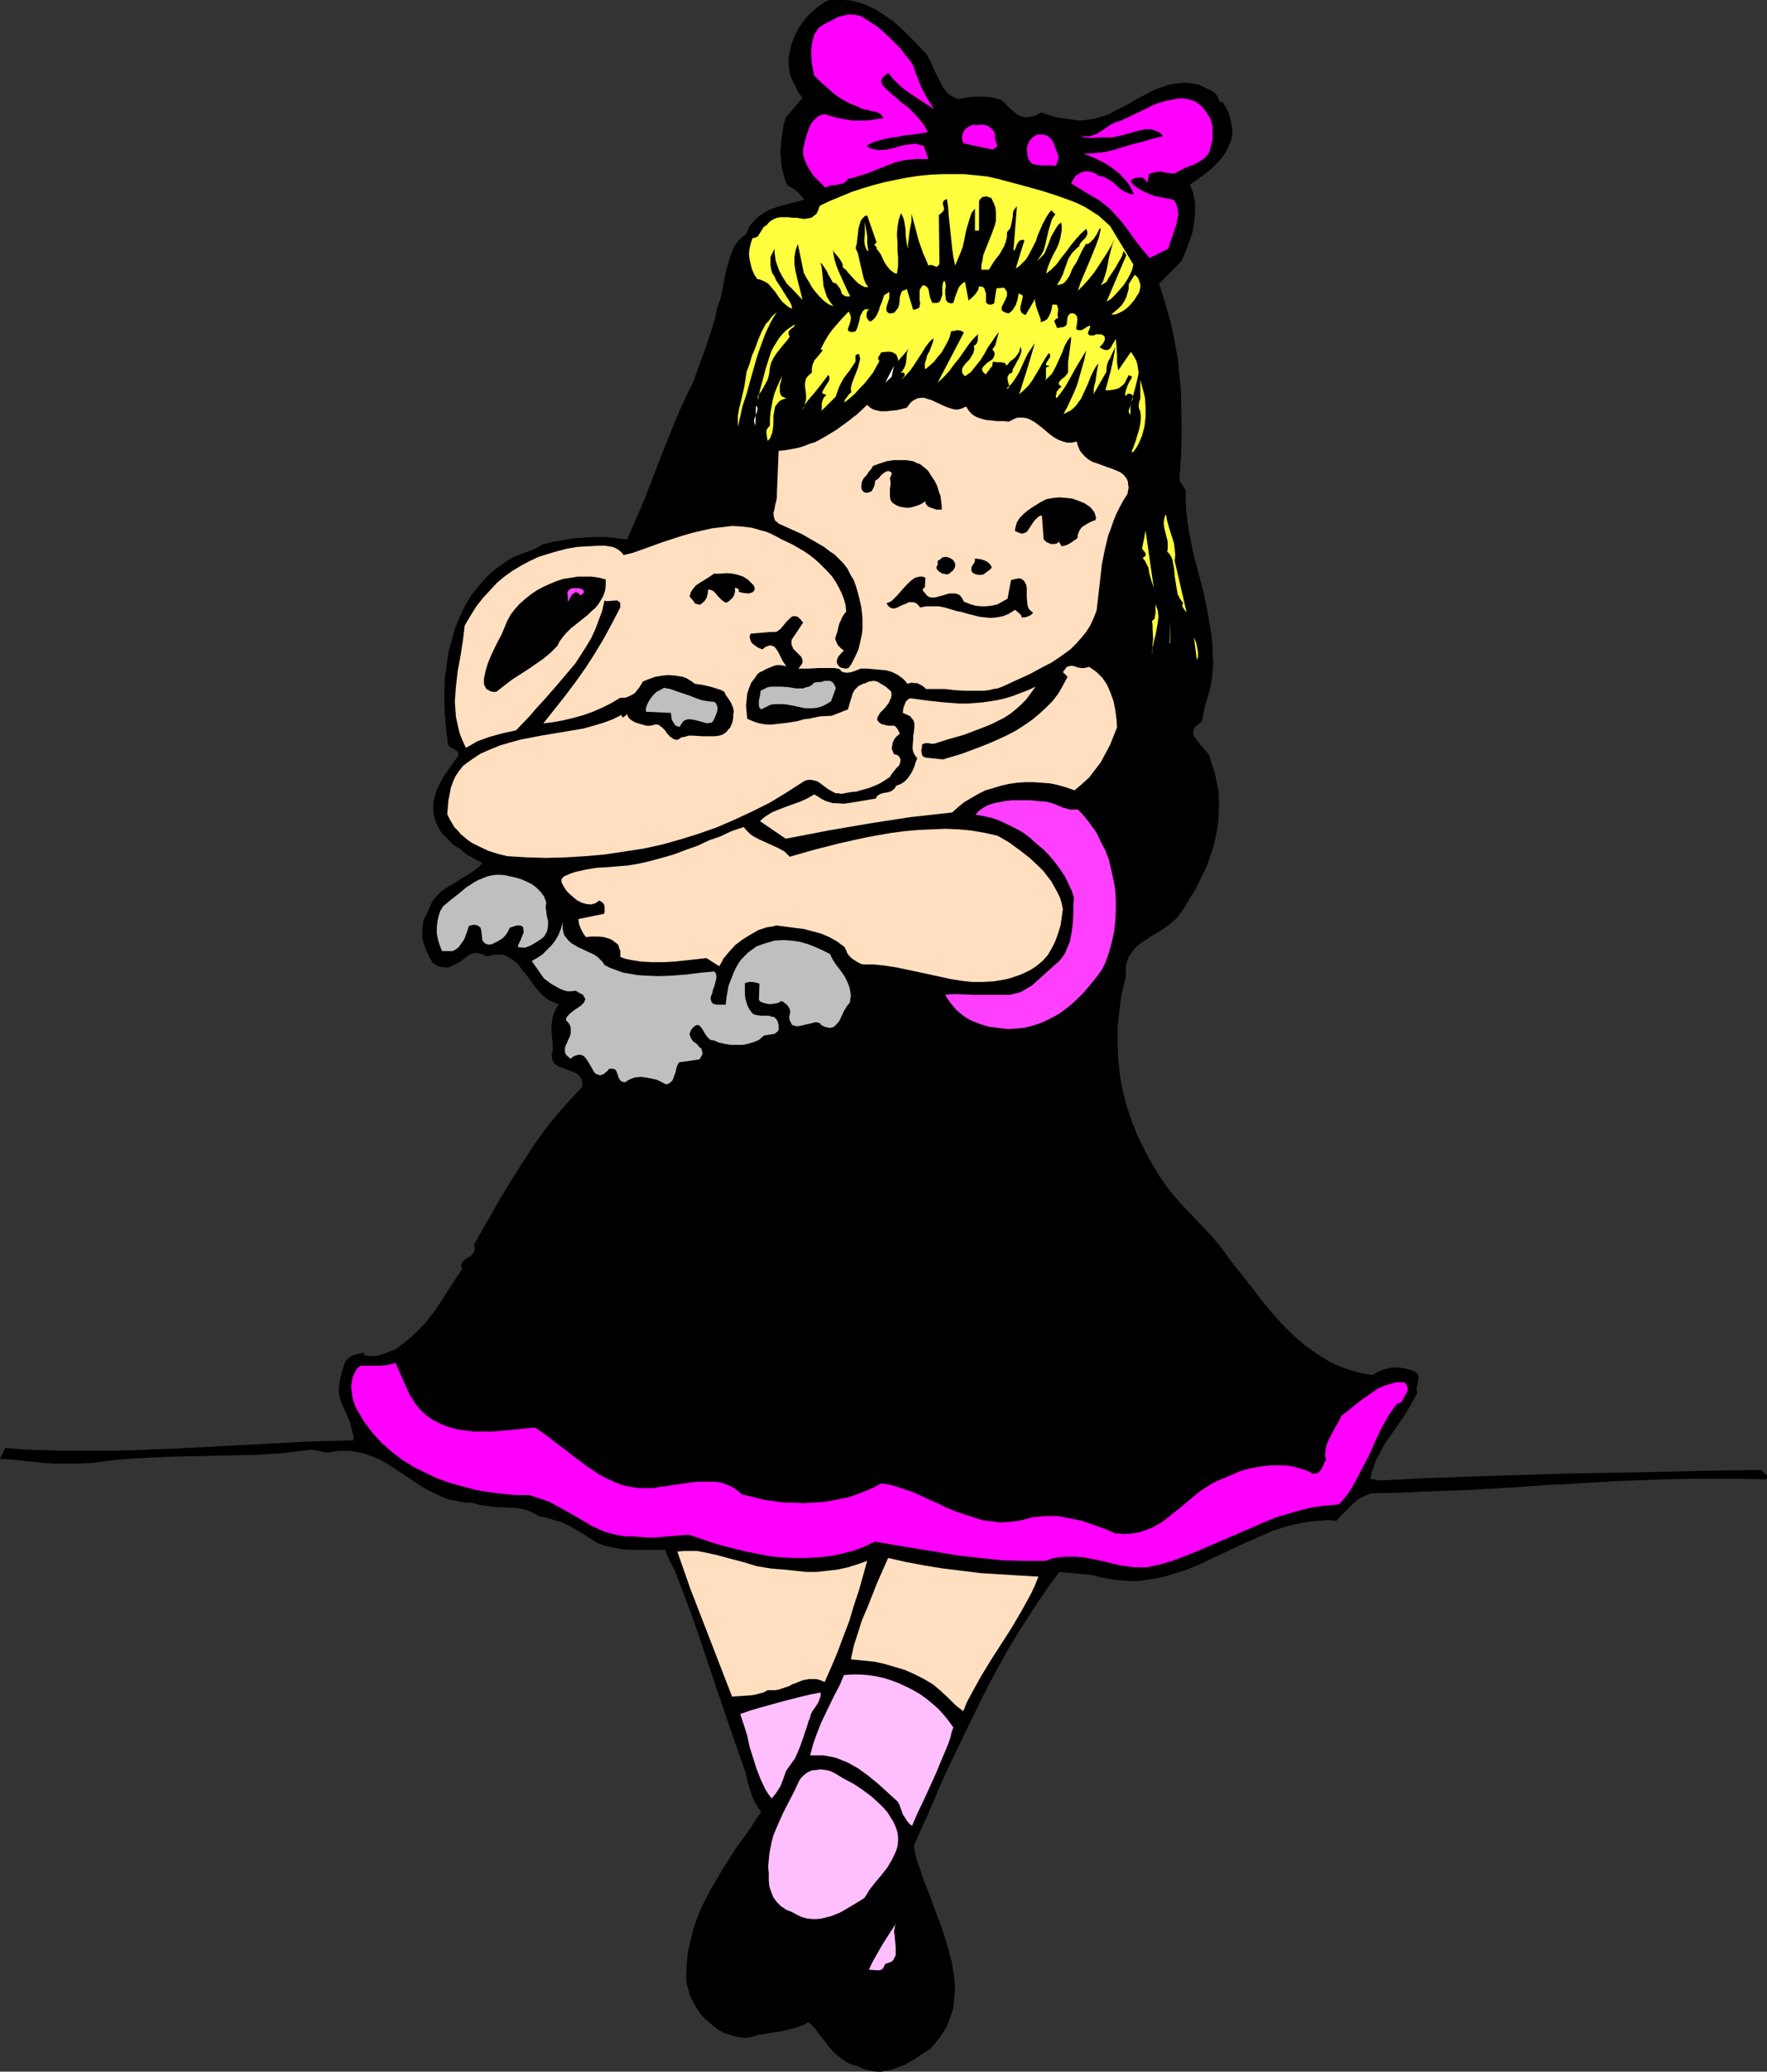 <?xml version="1.0" encoding="UTF-8" standalone="no"?>
<svg
   version="1.0"
   width="129.724mm"
   height="152.064mm"
   id="svg43"
   sodipodi:docname="Girl Holding Bunny 1.wmf"
   xmlns:inkscape="http://www.inkscape.org/namespaces/inkscape"
   xmlns:sodipodi="http://sodipodi.sourceforge.net/DTD/sodipodi-0.dtd"
   xmlns="http://www.w3.org/2000/svg"
   xmlns:svg="http://www.w3.org/2000/svg">
  <rect width="100%" height="100%" fill="#333333" stroke="none"/>
  <sodipodi:namedview
     id="namedview43"
     pagecolor="#ffffff"
     bordercolor="#000000"
     borderopacity="0.25"
     inkscape:showpageshadow="2"
     inkscape:pageopacity="0.0"
     inkscape:pagecheckerboard="0"
     inkscape:deskcolor="#d1d1d1"
     inkscape:document-units="mm" />
  <defs
     id="defs1">
    <pattern
       id="WMFhbasepattern"
       patternUnits="userSpaceOnUse"
       width="6"
       height="6"
       x="0"
       y="0" />
  </defs>
  <path
     style="fill:#000000;fill-opacity:1;fill-rule:evenodd;stroke:none"
     d="m 256.297,14.219 0.646,0.646 0.485,0.808 0.97,1.777 0.808,1.939 0.97,1.939 0.97,1.939 0.485,0.969 0.646,0.808 0.646,0.808 0.808,0.646 0.97,0.485 0.97,0.485 3.07,-0.485 1.454,-0.162 h 1.616 1.454 l 1.616,0.162 1.454,0.323 1.616,0.485 2.262,2.262 1.293,1.131 1.131,0.808 1.454,0.485 h 0.646 0.808 l 0.646,-0.162 0.808,-0.162 0.808,-0.323 0.97,-0.646 1.939,0.646 2.101,0.646 2.101,0.323 2.262,0.323 2.101,0.323 2.101,-0.162 2.262,-0.323 2.101,-0.646 1.939,-0.646 1.778,-0.969 3.878,-1.939 1.778,-1.131 1.939,-0.969 1.778,-0.969 1.939,-0.969 1.939,-0.646 1.939,-0.646 2.101,-0.323 1.939,-0.162 2.101,0.162 2.101,0.485 0.97,0.485 0.97,0.485 1.131,0.485 1.131,0.808 0.323,0.323 0.323,0.485 0.323,0.808 0.323,0.646 0.323,0.162 h 0.485 l 0.808,1.293 0.808,1.454 0.485,1.616 0.323,1.454 0.323,1.616 v 1.454 l -0.323,1.616 -0.646,1.616 -0.808,1.777 -1.131,1.616 -1.293,1.454 -1.293,1.293 -1.616,1.293 -1.454,1.131 -3.232,2.262 0.485,1.131 0.485,1.293 0.162,1.293 0.323,1.293 v 1.454 1.293 l -0.323,2.908 -0.485,2.908 -0.97,2.747 -0.97,2.585 -1.131,2.424 -6.141,6.14 1.131,3.393 0.97,3.393 0.97,3.393 0.808,3.393 0.646,3.393 0.646,3.393 0.323,3.393 0.323,3.232 0.323,3.393 v 3.393 l 0.162,6.786 -0.162,6.948 -0.485,7.109 1.778,2.747 v 3.07 l 0.162,2.908 0.323,2.908 0.485,2.908 1.131,5.655 2.909,11.149 1.131,5.655 0.485,2.908 0.485,2.908 0.323,2.908 v 3.07 l 0.162,1.131 v 1.293 l -0.162,2.262 -0.323,2.424 -0.485,2.262 -0.646,2.262 -0.646,2.1 -0.485,2.262 -0.323,1.939 -0.97,0.808 -0.808,0.646 -0.485,0.646 -0.162,0.646 v 0.808 l 0.162,0.646 0.485,0.646 0.485,0.646 1.131,1.454 1.293,1.454 0.485,0.646 0.485,0.646 0.162,0.808 0.162,0.646 0.97,2.747 0.646,2.908 0.485,2.585 0.162,2.747 v 2.585 l -0.162,2.585 -0.323,2.585 -0.485,2.585 -0.646,2.585 -0.808,2.424 -0.808,2.424 -1.131,2.424 -1.131,2.262 -1.131,2.262 -1.454,2.262 -1.293,2.262 -1.131,1.616 -0.97,1.454 -1.293,1.131 -1.293,1.131 -2.909,1.939 -1.454,0.808 -1.454,0.969 -1.293,0.808 -1.293,0.969 -1.131,1.131 -0.808,1.131 -0.808,1.293 -0.485,1.616 -0.162,0.646 v 0.969 0.969 0.969 l -1.131,4.686 -0.646,4.686 -0.485,4.524 v 4.524 l 0.162,4.524 0.485,4.524 0.808,4.363 1.131,4.363 1.454,4.201 1.616,4.039 1.939,3.878 2.101,3.878 2.262,3.716 2.586,3.555 2.909,3.393 3.07,3.232 2.909,3.07 2.909,3.07 2.747,3.393 2.586,3.555 5.494,6.948 2.586,3.393 2.747,3.393 2.909,3.232 3.07,3.07 3.07,2.747 1.778,1.293 1.616,1.131 1.778,1.131 1.778,1.131 1.939,0.969 1.939,0.808 1.939,0.646 2.101,0.646 2.101,0.485 2.262,0.323 1.293,-0.808 1.131,-0.485 1.454,-0.485 1.454,-0.323 h 1.454 l 1.616,0.162 1.454,0.323 1.454,0.485 0.485,0.162 0.323,0.323 0.323,0.323 0.162,0.323 0.162,0.646 -0.162,0.808 -0.162,0.808 -0.162,0.969 -0.162,0.808 0.323,0.808 -0.808,1.454 -0.808,1.454 -1.778,3.07 -3.878,5.655 -1.939,2.747 -1.616,3.07 -0.808,1.454 -0.485,1.616 -0.646,1.616 -0.323,1.777 2.424,0.485 13.251,-0.646 13.251,-0.485 26.502,-0.808 26.341,-0.485 13.413,-0.323 13.413,-0.162 0.162,0.485 0.323,0.162 0.323,0.323 0.323,0.162 0.323,0.323 v 0.323 0.323 l -0.323,0.485 -7.11,-0.162 h -6.949 -6.949 l -6.949,0.162 -13.413,0.485 -13.413,0.808 -6.626,0.323 -6.626,0.485 -13.413,0.808 -13.413,0.485 -6.949,0.323 -6.949,0.162 h -0.808 l -0.808,0.323 -1.454,0.646 -1.454,0.808 -1.293,1.131 -2.424,2.424 -1.131,1.131 -0.97,1.131 -2.424,-0.162 -2.262,0.162 -2.262,0.162 -2.101,0.323 -4.363,0.969 -4.202,1.293 -4.04,1.777 -4.04,1.777 -7.918,3.716 -4.04,1.939 -3.878,1.616 -4.202,1.293 -2.101,0.646 -2.101,0.485 -2.101,0.323 -2.262,0.323 -2.101,0.162 -2.262,-0.162 -2.262,-0.162 -2.262,-0.323 -2.424,-0.485 -2.424,-0.646 -8.888,-0.808 -3.232,4.363 -3.07,4.524 -2.909,4.524 -2.909,4.524 -2.747,4.686 -2.586,4.686 -2.586,4.847 -2.424,4.847 -4.686,9.695 -4.686,9.695 -4.202,9.856 -2.262,5.009 -2.101,4.847 0.323,1.616 0.323,1.616 1.131,3.232 1.131,3.393 1.454,3.555 1.293,3.716 1.454,3.716 1.293,3.716 1.131,3.716 0.97,3.716 0.646,3.716 0.323,3.555 -0.162,1.939 -0.162,1.777 -0.162,1.777 -0.485,1.616 -0.646,1.777 -0.646,1.777 -0.97,1.616 -1.131,1.616 -1.131,1.454 -1.454,1.616 -2.262,1.454 -2.424,1.616 -2.262,1.293 -2.586,0.969 -1.293,0.485 -1.293,0.162 -1.293,0.323 h -1.454 l -1.293,-0.162 -1.454,-0.323 -1.293,-0.485 -1.454,-0.646 -1.293,-0.323 -1.131,-0.485 -0.97,-0.646 -0.97,-0.646 -1.778,-1.454 -1.454,-1.616 -1.454,-1.939 -1.454,-1.777 -1.293,-1.777 -1.616,-1.454 -0.808,0.485 -0.97,0.485 -1.939,0.646 -1.939,0.485 -2.101,0.485 -1.131,0.162 -1.131,0.162 -1.939,0.323 -2.101,0.323 -1.939,0.646 -1.616,0.162 -1.454,-0.162 -1.616,-0.323 -1.454,-0.485 -1.454,-0.485 -1.616,-0.969 -1.293,-0.969 -1.293,-1.131 -1.293,-1.131 -1.131,-1.454 -0.97,-1.454 -0.808,-1.454 -0.808,-1.616 -0.485,-1.777 -0.485,-1.616 -0.162,-1.777 0.162,-3.393 0.323,-3.393 0.646,-3.07 0.808,-3.232 0.97,-2.908 1.131,-2.908 1.454,-2.908 1.454,-2.747 1.616,-2.747 1.616,-2.747 3.394,-5.332 3.717,-5.17 3.555,-5.332 -0.808,-1.131 -0.808,-1.293 -0.646,-1.293 -0.485,-1.454 -0.97,-2.908 -0.646,-2.908 -2.424,-6.948 -2.424,-6.948 -4.686,-13.896 -4.686,-13.896 -2.586,-6.948 -2.586,-6.786 -0.323,-0.808 -0.323,-0.646 -0.646,-1.131 -0.323,-0.646 -0.323,-0.808 -0.485,-0.969 -0.323,-1.293 h -5.01 -4.848 l -2.424,-0.162 -2.262,-0.485 -2.262,-0.485 -2.262,-0.808 -3.717,-2.424 -1.939,-1.131 -1.939,-1.131 -2.101,-0.969 -2.101,-0.646 -2.101,-0.646 -2.262,-0.485 -1.131,-0.646 -0.97,-0.485 -1.131,-0.485 -1.131,-0.323 -2.262,-0.323 -2.424,-0.162 h -1.293 -1.131 l -2.424,-0.323 -2.424,-0.323 -1.131,-0.323 -1.293,-0.323 h -1.293 l -1.454,-0.162 -1.293,-0.323 -1.293,-0.162 -2.424,-0.808 -2.424,-1.131 -2.262,-1.131 -2.101,-1.293 -4.363,-2.908 -4.202,-2.747 -2.262,-1.293 -2.262,-0.969 -2.424,-0.808 -2.586,-0.485 -1.131,-0.162 h -1.454 -1.454 l -1.293,0.162 -0.808,0.162 -0.808,0.162 h -0.808 l -0.646,-0.162 -1.454,-0.323 -0.97,-0.162 -0.808,-0.162 -4.04,0.485 -3.878,0.485 -7.757,0.485 -7.595,0.162 -15.19,0.323 -7.434,0.323 -7.595,0.485 -3.878,0.485 -3.878,0.485 -3.394,0.162 H 18.584 15.514 L 12.443,405.882 6.302,405.235 3.232,404.912 0,404.75 l 1.454,-3.07 5.656,0.485 5.818,0.162 5.818,0.162 h 5.979 6.141 l 5.979,-0.162 12.282,-0.485 12.282,-0.646 12.443,-0.646 12.282,-0.646 11.958,-0.323 v -1.131 l -0.323,-1.293 -0.323,-1.293 -0.323,-1.293 -1.131,-2.585 -1.131,-2.424 -0.485,-1.454 -0.323,-1.616 v -1.454 l 0.162,-1.454 0.323,-1.616 0.323,-1.454 0.485,-1.454 0.485,-1.454 0.485,-0.485 0.646,-0.485 0.646,-0.485 0.808,-0.323 0.808,-0.162 0.646,-0.162 0.808,-0.162 0.646,0.162 -0.323,0.162 h -0.162 l -0.162,0.162 1.293,0.323 h 1.293 0.97 l 0.97,-0.162 0.97,-0.323 0.97,-0.323 1.131,-0.485 1.454,-0.485 1.454,-1.131 1.454,-1.131 1.454,-1.131 1.293,-1.293 2.586,-2.585 2.262,-2.908 2.101,-3.07 1.939,-3.07 4.04,-6.14 -0.323,-0.485 v -0.485 l 0.162,-0.485 0.162,-0.323 0.646,-0.646 1.778,-1.131 0.646,-0.808 0.323,-0.485 v -0.485 -0.646 l -0.162,-0.646 3.07,-5.494 1.616,-2.747 1.616,-2.908 3.394,-5.655 3.555,-5.655 3.717,-5.655 1.939,-2.747 2.101,-2.747 2.101,-2.585 2.262,-2.585 2.262,-2.424 2.262,-2.424 0.162,-0.646 v -0.485 l -0.162,-0.969 -0.485,-0.808 -0.485,-0.646 -0.808,-0.485 -0.808,-0.323 -1.778,-0.646 -1.616,-0.646 -0.808,-0.323 -0.646,-0.485 -0.485,-0.646 -0.323,-0.808 -0.162,-0.969 0.162,-0.646 0.162,-0.485 v -1.939 l -0.323,-3.393 v -1.616 l 0.162,-1.616 0.323,-1.616 0.646,-1.454 0.485,-0.808 0.485,-0.646 -0.808,-0.162 -0.646,-0.323 -1.454,-0.646 -1.293,-0.969 -1.131,-1.131 -1.131,-1.293 -0.97,-1.293 -1.939,-2.747 -1.131,-1.293 -0.97,-1.293 -1.131,-0.969 -1.293,-0.808 -1.293,-0.646 -0.646,-0.162 h -0.808 -0.808 -0.808 l -0.97,0.323 -0.808,0.162 -1.131,-0.485 -0.97,-0.323 -0.97,-0.162 -0.808,0.162 -0.808,0.323 -0.808,0.485 -1.616,1.293 -1.778,0.969 -0.97,0.485 -0.808,0.323 h -0.97 l -1.131,-0.162 -1.131,-0.323 -0.485,-0.323 -0.646,-0.485 -0.97,-1.616 -0.808,-1.777 -0.646,-1.777 -0.485,-1.777 v -1.777 l 0.162,-1.777 0.162,-0.969 0.323,-0.969 0.485,-0.808 0.485,-0.969 0.485,-1.293 0.485,-1.131 0.808,-1.131 0.808,-0.969 0.97,-0.969 1.131,-0.808 2.101,-1.293 1.131,-0.646 1.131,-0.808 2.262,-1.293 2.101,-1.454 0.97,-0.808 0.646,-0.808 -0.162,-0.162 -0.323,-0.162 -0.646,-0.323 -0.646,-0.323 -1.616,-0.969 -0.808,-0.323 -0.485,-0.485 -1.616,-1.293 -1.778,-1.131 -1.616,-1.616 -1.454,-1.454 -0.646,-0.969 -0.485,-0.969 -0.485,-0.969 -0.323,-0.969 -0.323,-1.131 -0.162,-1.131 v -1.293 -1.131 l 0.485,-1.939 0.485,-1.616 0.808,-1.616 0.808,-1.616 2.101,-3.07 2.101,-2.908 0.162,-0.485 v -0.323 l -0.323,-0.646 -0.323,-0.323 -0.646,-0.323 -0.646,-0.323 -0.485,-0.323 -0.323,-0.485 -0.162,-0.323 v -0.485 l -0.485,-3.555 -0.323,-3.555 -0.162,-3.716 v -3.555 l 0.162,-3.555 0.485,-3.555 0.485,-3.555 0.97,-3.393 0.97,-3.393 1.293,-3.07 1.454,-3.07 1.778,-2.908 2.101,-2.585 2.262,-2.585 1.131,-0.969 1.293,-1.131 1.454,-0.969 1.293,-0.969 1.293,-0.808 1.293,-0.646 2.586,-0.969 2.586,-0.969 1.131,-0.646 1.131,-0.646 3.07,-0.808 3.07,-0.485 2.909,-0.485 2.747,-0.162 2.909,-0.162 h 2.747 l 3.07,0.323 3.07,0.323 2.262,-5.332 2.424,-5.494 2.101,-5.494 2.101,-5.494 2.262,-5.655 2.262,-5.655 2.424,-5.494 2.586,-5.332 1.778,-5.009 1.778,-4.847 1.616,-5.009 0.808,-2.585 0.485,-2.747 0.485,-1.293 0.485,-1.293 0.646,-2.908 0.485,-2.908 0.646,-2.747 0.808,-2.747 0.485,-1.293 0.485,-1.293 0.646,-1.131 0.808,-1.131 0.97,-0.969 1.131,-0.808 0.485,-1.131 0.485,-1.131 0.808,-0.969 0.808,-0.808 0.808,-0.808 0.97,-0.646 0.97,-0.646 1.131,-0.646 2.262,-0.808 2.424,-0.646 2.424,-0.646 2.586,-0.646 -0.97,-1.293 -0.97,-0.969 -1.293,-0.969 -0.646,-0.323 -0.646,-0.323 -0.646,-1.131 -0.323,-1.131 -0.646,-2.262 -0.323,-2.424 -0.162,-2.424 0.162,-2.424 0.323,-2.424 0.323,-2.424 0.646,-2.262 4.686,-5.494 -1.131,-1.454 -0.808,-1.616 -0.808,-1.616 -0.646,-1.454 -0.323,-1.777 -0.162,-1.616 v -1.616 l 0.323,-1.616 0.485,-2.101 0.808,-2.101 0.97,-2.101 1.454,-2.101 1.454,-1.777 1.778,-1.616 0.97,-0.808 0.97,-0.646 0.97,-0.646 L 230.118,0 h 2.101 1.939 l 1.939,0.162 1.939,0.485 1.778,0.485 1.616,0.808 1.778,0.808 1.454,0.969 3.07,2.101 2.909,2.585 2.909,2.908 z"
     id="path1" />
  <path
     style="fill:#ff00ff;fill-opacity:1;fill-rule:evenodd;stroke:none"
     d="m 253.227,17.773 1.131,3.232 1.293,3.232 1.616,3.07 1.939,2.908 -1.616,-0.969 -1.778,-1.131 -3.394,-2.262 -1.616,-1.131 -1.616,-1.454 -1.454,-1.454 -1.293,-1.616 -0.97,0.808 -0.485,0.485 -0.323,0.485 -0.162,0.485 0.162,0.485 0.162,0.646 0.485,0.485 1.616,1.616 1.778,1.454 1.616,1.454 1.778,1.293 1.454,1.454 1.454,1.616 1.293,1.616 0.646,1.131 0.485,0.969 -1.939,0.323 -2.101,0.323 -2.101,0.162 -2.262,0.485 -2.262,0.323 -2.262,0.485 -2.101,0.646 -1.939,0.969 0.808,0.646 0.97,0.323 0.97,0.162 0.808,0.162 0.97,-0.162 h 0.97 l 2.101,-0.485 2.101,-0.646 2.101,-0.323 1.131,-0.162 h 0.97 l 0.97,0.323 0.97,0.162 1.293,3.716 h -1.778 -1.778 l -1.616,0.162 -1.454,0.162 -1.454,0.323 -1.293,0.323 -2.424,0.969 -2.424,0.969 -2.424,0.969 -2.586,0.808 -1.454,0.485 -1.616,0.323 -0.162,0.323 -0.323,0.323 -0.808,0.646 -0.808,0.162 -0.808,0.162 -0.808,0.162 h -0.97 l -0.808,0.323 -0.808,0.323 -0.97,-0.969 -1.131,-1.131 -1.131,-1.131 -0.97,-1.454 -0.808,-1.293 -0.646,-1.616 -0.485,-1.454 v -0.808 -0.808 l 0.323,-1.454 0.323,-1.454 0.485,-1.454 0.485,-1.454 0.646,-1.293 0.485,-0.646 0.485,-0.485 0.485,-0.485 0.646,-0.485 0.808,-0.323 0.808,-0.162 2.101,0.646 1.939,0.485 1.778,0.323 1.939,0.323 h 1.939 2.101 l 2.101,-0.323 2.424,-0.323 -0.323,-0.485 -0.162,-0.323 -0.808,-0.646 -0.808,-0.323 -1.131,-0.162 -0.97,-0.323 -0.97,-0.162 -1.131,-0.323 -0.808,-0.485 -1.778,-0.646 -1.616,-0.808 -1.616,-0.969 -1.616,-1.131 -2.747,-2.424 -2.747,-2.585 -0.323,-1.616 -0.323,-1.777 -0.162,-1.939 v -1.777 l 0.162,-1.777 0.485,-1.777 0.162,-0.808 0.485,-0.646 0.485,-0.808 0.646,-0.646 1.293,-0.808 1.293,-0.646 1.293,-0.646 1.131,-0.646 1.293,-0.323 1.454,-0.323 h 1.454 l 0.97,0.162 0.97,0.162 1.616,0.969 1.454,0.969 1.454,0.969 1.454,1.131 2.586,2.424 2.424,2.424 z"
     id="path2" />
  <path
     style="fill:#ff00ff;fill-opacity:1;fill-rule:evenodd;stroke:none"
     d="m 335.158,31.831 0.646,0.969 0.323,1.131 0.323,1.131 v 1.131 1.293 1.293 l -0.323,1.131 -0.323,1.293 -0.162,0.808 -0.323,0.646 -0.485,0.485 -0.485,0.646 -1.131,0.808 -1.454,0.808 -1.454,0.646 -1.454,0.485 -1.454,0.808 -1.454,0.808 -1.939,-0.162 -1.778,-0.323 h -0.97 l -0.808,0.162 -0.808,0.162 -0.808,0.323 -0.485,2.424 -0.485,-0.646 -0.323,-0.485 -0.646,-0.323 h -0.646 -0.646 l -0.808,0.162 -0.646,0.323 -0.485,0.485 0.485,0.646 0.485,0.485 1.293,0.969 1.454,0.808 1.454,0.646 1.778,0.646 1.778,0.323 1.616,0.323 1.616,0.323 0.485,0.646 0.323,0.808 0.323,0.969 0.162,1.616 -0.162,0.969 -0.323,1.777 -1.131,3.393 -0.646,1.777 -0.485,1.616 -5.171,2.585 -1.939,-2.262 -1.778,-2.262 -1.616,-2.262 -1.778,-2.424 -1.778,-2.101 -1.939,-2.101 -1.131,-0.969 -1.131,-0.969 -1.131,-0.808 -1.454,-0.808 -6.141,-3.716 0.646,-1.131 0.646,-0.969 0.97,-0.646 0.97,-0.485 0.97,-0.162 1.131,0.162 1.131,0.323 1.293,0.808 0.808,0.162 0.646,0.162 1.131,0.646 1.293,0.808 1.939,1.777 1.293,0.808 1.131,0.485 0.646,0.162 0.808,0.162 -0.485,-1.131 -0.485,-0.969 -0.646,-0.969 -0.646,-0.808 -1.616,-1.777 -1.778,-1.454 -1.939,-1.293 -2.101,-1.131 -2.101,-0.969 -2.101,-0.808 2.909,-0.162 2.909,-0.323 2.747,-0.646 2.586,-0.808 2.747,-0.808 2.586,-0.646 2.747,-0.808 2.747,-0.646 -0.646,-0.808 -0.808,-0.485 -0.808,-0.323 -0.97,-0.323 h -0.808 -0.97 l -2.101,0.485 -4.04,1.131 -2.101,0.485 -1.131,0.162 h -0.97 -1.939 l -2.262,0.162 h -0.97 l -0.97,-0.162 -0.808,-0.162 -0.808,-0.485 0.97,0.323 h 0.808 0.808 l 0.646,-0.162 1.454,-0.485 1.293,-0.808 2.586,-1.777 1.293,-0.646 1.616,-0.485 1.293,-0.646 1.454,-0.646 3.07,-1.454 3.232,-1.616 1.778,-0.646 1.778,-0.485 1.616,-0.323 1.616,-0.323 h 1.616 l 1.454,0.323 1.616,0.485 0.646,0.485 0.646,0.485 0.646,0.485 0.485,0.646 0.646,0.808 z"
     id="path3" />
  <path
     style="fill:#ff00ff;fill-opacity:1;fill-rule:evenodd;stroke:none"
     d="m 276.174,37.486 -0.162,0.646 0.162,0.646 0.162,0.485 0.162,0.485 0.162,0.485 v 0.485 l -0.485,0.323 -0.323,0.162 -0.323,0.323 -8.242,-1.777 -0.323,-1.131 v -0.969 l 0.323,-0.969 0.485,-0.808 0.646,-0.485 0.808,-0.485 0.97,-0.323 0.97,0.162 0.97,-0.162 h 0.646 l 0.808,0.162 0.808,0.323 0.485,0.485 0.646,0.485 0.323,0.646 z"
     id="path4" />
  <path
     style="fill:#ff00ff;fill-opacity:1;fill-rule:evenodd;stroke:none"
     d="m 293.788,43.787 -0.808,2.262 -1.131,-0.162 h -1.293 -1.454 l -1.293,-0.162 -1.131,-0.162 -0.485,-0.323 -0.323,-0.323 -0.323,-0.485 -0.323,-0.646 -0.162,-0.646 v -0.808 l -0.162,-0.969 0.162,-0.969 0.323,-0.808 0.485,-0.808 0.646,-0.646 0.646,-0.485 0.808,-0.323 h 0.97 0.646 l 0.485,0.162 0.485,0.162 0.485,0.323 0.646,0.646 0.646,0.969 0.323,0.969 0.808,2.101 z"
     id="path5" />
  <path
     style="fill:#ffff3f;fill-opacity:1;fill-rule:evenodd;stroke:none"
     d="m 314.473,73.356 -0.323,1.454 -0.646,1.454 -0.808,1.454 -0.97,1.454 -1.131,1.293 -1.131,1.293 -1.131,1.131 -1.293,0.808 5.494,-12.926 -0.808,-1.131 -0.323,1.293 -0.646,1.131 -1.293,2.262 -1.293,1.939 -0.646,0.969 -0.485,0.969 -1.616,0.969 0.646,-1.131 0.485,-1.454 0.485,-1.616 0.323,-1.616 0.323,-1.777 0.485,-1.939 0.485,-1.777 0.646,-1.616 -0.97,1.939 -1.131,1.939 -2.424,3.716 -1.293,1.939 -1.454,1.777 -1.454,1.616 -1.454,1.454 0.646,-2.101 0.808,-1.939 1.778,-4.201 1.778,-4.363 0.808,-2.262 0.485,-2.262 -0.323,-0.162 -0.646,1.454 -0.97,1.454 -0.485,0.485 -0.485,0.485 -0.646,0.485 h -0.646 l -0.162,0.485 -0.323,0.485 -0.646,1.131 -1.293,2.747 -0.485,0.808 -0.646,0.969 -0.97,2.262 -0.646,0.969 -0.646,0.808 -0.485,0.323 -0.485,0.162 -0.646,0.162 h -0.485 l 0.808,-1.293 0.808,-1.616 0.485,-1.454 0.485,-1.293 0.485,-1.454 0.808,-1.293 0.485,-0.646 0.485,-0.485 0.646,-0.646 0.646,-0.485 0.162,-0.646 0.485,-0.646 0.97,-0.969 0.323,-0.485 0.323,-0.646 V 64.308 l -0.162,-0.485 -0.162,-0.323 -1.454,1.293 -1.454,1.616 -1.454,1.777 -1.293,1.777 -1.293,1.616 -1.293,1.777 -1.454,1.454 -1.454,1.131 0.485,-1.777 0.646,-1.616 0.808,-1.777 0.808,-1.454 0.808,-1.777 0.485,-1.777 0.162,-0.969 0.162,-0.969 v -1.131 l -0.162,-0.969 -0.808,0.646 -0.646,0.969 -0.646,1.131 -0.646,1.131 -0.97,2.585 -0.485,1.131 -0.485,1.131 -1.939,1.939 0.485,-0.808 0.485,-0.646 0.808,-1.454 0.485,-1.777 0.808,-3.555 0.485,-1.616 0.485,-1.616 0.485,-0.808 0.485,-0.646 -1.131,-1.131 -0.646,0.808 -0.646,0.969 -1.131,2.101 -0.97,2.262 -0.485,1.131 -0.323,1.131 -1.131,2.262 -1.131,2.101 -0.646,0.969 -0.808,0.808 -0.97,0.969 -0.97,0.646 2.424,-7.917 h -0.485 -0.323 l -0.485,0.162 -0.323,0.323 -0.323,0.485 -0.323,0.646 -0.162,0.646 -0.323,0.485 -0.323,0.323 0.97,-12.441 -0.485,0.646 -0.485,0.646 -0.162,0.808 v 0.808 l -0.323,1.616 -0.162,0.808 -0.323,0.969 -0.485,0.485 -0.323,0.485 v 0.485 0.646 l -0.323,1.454 -0.485,1.293 -0.646,1.131 -0.646,1.131 -0.808,0.969 -0.808,1.131 -1.293,2.101 h -2.101 v -1.293 l 0.323,-1.293 0.162,-1.293 0.485,-1.293 0.97,-2.424 0.97,-2.424 0.808,-2.262 0.323,-1.293 v -1.131 -1.293 l -0.162,-1.293 -0.485,-1.293 -0.646,-1.293 -0.97,-0.323 -0.485,-0.162 -0.485,0.162 h -0.485 l -0.323,0.323 -0.485,0.485 -0.162,0.485 v 8.079 h -1.131 v -6.14 l -0.485,0.646 -0.485,0.646 -0.485,1.454 -0.485,1.616 -0.485,1.616 -0.646,3.232 -0.323,1.454 -0.485,1.293 -1.616,3.878 -0.485,-2.262 -0.323,-2.262 -0.485,-4.686 -0.485,-4.524 -0.162,-2.262 -0.323,-2.424 -0.485,0.162 -0.323,0.162 -0.162,0.323 -0.162,0.162 v 0.646 l 0.162,0.485 0.162,0.646 -0.162,0.646 -0.162,0.162 -0.323,0.323 -0.323,0.323 -0.485,0.323 0.162,13.572 -0.323,0.485 -0.323,0.323 h -0.323 l -0.323,-0.162 -0.808,-0.323 h -0.485 l -0.485,0.162 -0.646,-1.616 -0.808,-1.777 -1.293,-3.716 -0.97,-3.716 -0.97,-3.555 v 0.969 1.131 l -0.485,2.585 -0.323,2.585 -0.162,1.131 v 1.293 l -0.323,-1.293 -0.323,-2.424 v -1.293 l -0.162,-1.131 -0.162,-1.131 -0.323,-1.293 -0.646,-1.293 -0.323,0.969 -0.323,0.969 -0.323,1.939 -0.162,2.101 0.162,2.101 v 2.262 l 0.162,2.101 v 2.262 l -0.323,2.101 -0.646,-0.162 -0.485,-0.323 -0.808,-0.646 -0.808,-0.969 -0.646,-0.969 -0.485,-0.969 -0.485,-1.131 -0.646,-0.969 -0.646,-0.808 v -0.485 l -0.162,-0.162 -0.162,-0.162 -0.323,-0.162 0.646,-0.808 -2.586,-7.433 -0.646,0.162 -0.323,0.323 -0.485,0.485 -0.323,0.485 -0.323,0.969 -0.323,1.293 -0.162,1.454 -0.162,1.293 -0.162,1.454 -0.323,1.131 0.646,1.454 0.323,1.454 0.646,2.747 0.323,1.454 0.323,1.293 0.485,1.293 0.808,1.131 h -0.485 -0.485 l -0.97,-0.485 -0.97,-0.646 -0.97,-0.969 -1.778,-1.939 -0.323,-0.485 -0.323,-0.323 -0.808,-0.646 v -0.808 l -0.323,-0.646 -0.485,-0.808 -0.485,-0.646 -1.131,-1.293 -0.323,-0.646 v -0.485 l 0.162,1.616 0.323,1.616 0.485,1.616 0.646,1.616 1.454,3.232 0.808,1.777 0.97,1.939 h -0.646 -0.485 l -0.485,-0.162 -0.162,-0.162 -0.646,-0.485 -0.162,-0.808 -0.323,-0.646 -0.485,-0.646 -0.485,-0.646 -0.485,-0.162 -0.485,-0.162 -0.808,-1.454 -0.485,-0.808 -0.323,-0.808 -0.97,-1.454 -0.323,-0.485 -0.485,-0.485 0.323,1.454 0.162,1.616 0.323,3.393 0.485,1.616 0.485,1.454 0.808,1.293 0.485,0.646 0.485,0.646 -1.454,-0.646 -1.293,-0.969 -1.131,-1.131 -1.131,-1.293 -0.97,-1.293 -0.808,-1.454 -0.808,-1.293 -0.646,-1.293 -1.616,-7.917 -0.323,0.808 -0.323,0.969 -0.162,0.969 -0.162,0.969 v 1.939 l 0.323,1.939 0.485,2.101 0.485,1.939 0.485,1.939 0.485,1.939 -2.909,-3.07 -1.454,-1.454 -1.131,-1.777 -0.97,-1.777 -0.646,-1.777 -0.323,-0.969 -0.162,-1.131 -0.162,-1.131 v -1.131 l -0.646,1.293 -0.485,0.969 v 1.293 0.969 l 0.162,1.131 0.323,1.131 0.646,0.969 0.485,1.131 1.293,1.939 1.293,2.101 1.131,1.777 0.485,0.969 0.162,0.969 -0.808,-0.323 -0.808,-0.646 -1.131,-0.969 -0.97,-1.293 -0.97,-1.454 -0.97,-1.131 -0.97,-1.131 -0.808,-0.485 -0.646,-0.323 -0.808,-0.323 -0.808,-0.162 -0.808,-1.293 -0.646,-1.454 -0.323,-1.293 -0.323,-1.454 -0.162,-1.454 0.162,-1.454 0.323,-1.454 0.485,-1.454 0.808,-0.162 0.646,-0.323 0.323,-0.485 0.808,-1.293 0.323,-0.485 0.323,-0.485 0.646,-0.323 0.808,-0.969 0.97,-0.646 1.131,-0.485 0.97,-0.162 h 1.131 1.131 l 1.131,0.162 h 1.131 l 2.101,0.323 0.97,-0.162 0.97,-0.162 0.646,-0.485 0.808,-0.646 0.485,-0.969 0.162,-0.646 0.323,-0.646 2.747,-1.293 2.747,-1.131 3.07,-1.293 2.909,-0.969 3.232,-0.969 3.07,-0.808 3.07,-0.646 3.232,-0.646 3.232,-0.485 3.232,-0.323 3.232,-0.162 h 3.232 3.07 l 3.232,0.323 3.07,0.323 2.909,0.646 4.202,1.131 4.202,1.131 4.04,1.131 4.04,1.293 4.04,1.454 1.939,0.808 1.939,0.969 1.778,1.131 1.778,1.131 1.616,1.454 1.616,1.454 z"
     id="path6" />
  <path
     style="fill:#ffff3f;fill-opacity:1;fill-rule:evenodd;stroke:none"
     d="m 240.945,69.801 -0.323,-0.323 -0.323,-0.485 -0.323,-0.969 -0.162,-1.131 0.162,-2.101 v -1.131 -1.131 l -0.162,-0.969 0.323,0.969 0.162,0.969 0.323,1.939 v 1.939 l 0.162,1.131 z"
     id="path7" />
  <path
     style="fill:#ffff3f;fill-opacity:1;fill-rule:evenodd;stroke:none"
     d="m 264.539,84.02 0.485,-1.616 0.646,-1.777 0.323,-0.808 0.485,-0.646 0.646,-0.646 0.646,-0.323 0.97,5.17 0.97,-0.808 0.808,-0.808 0.808,-1.131 0.162,-0.485 0.162,-0.646 h 0.646 l 0.485,0.162 0.323,0.323 0.162,0.485 0.323,0.969 v 0.969 0.969 0.485 l 0.323,0.323 0.162,0.162 0.485,0.162 h 0.485 l 0.808,-0.323 0.323,-2.101 0.323,-2.101 2.101,-0.162 0.485,0.646 0.323,0.485 v 0.646 0.485 l -0.485,1.131 -0.485,0.969 -0.485,0.969 v 0.323 0.485 l 0.162,0.323 0.323,0.162 0.646,0.323 0.808,0.162 0.646,-0.485 0.485,-0.485 0.808,-1.293 0.485,-1.454 0.323,-1.777 0.485,0.162 0.323,0.162 0.323,0.323 v 0.323 l -0.162,0.808 -0.485,1.939 v 0.808 l 0.162,0.485 0.162,0.323 0.485,0.323 0.646,0.323 2.747,-4.686 -0.162,0.646 0.162,0.808 0.162,0.808 0.323,0.969 0.646,1.777 0.323,0.808 V 89.352 l 0.646,-0.162 0.646,-0.323 0.485,-0.323 0.323,-0.485 0.323,-0.646 0.323,-0.646 0.323,-1.293 0.162,-0.969 h 0.485 0.323 0.323 l 0.162,0.162 0.162,0.485 0.162,0.646 -0.162,1.293 v 0.646 l 0.162,0.485 -0.485,0.162 -0.162,0.162 -0.323,0.323 -0.162,0.323 0.162,0.162 0.162,0.485 0.323,0.646 v 0.323 l 0.323,0.162 h 0.323 l 0.485,-0.162 h 0.485 l 0.485,-0.162 0.323,-0.162 0.162,-0.162 0.323,-0.485 V 89.352 l 0.162,-1.293 0.162,-0.485 0.323,-0.323 0.323,-0.323 h 0.485 0.323 l 0.323,0.162 0.323,0.162 0.323,0.485 0.162,0.808 -0.162,1.616 -0.162,0.646 v 0.485 l 0.485,0.323 h 0.323 0.485 l 0.485,-0.162 0.97,-0.646 0.97,-0.485 0.162,0.323 -0.162,0.485 -0.323,0.808 -0.162,0.485 0.162,0.323 0.323,0.323 h 0.323 0.323 0.485 l 0.646,-0.323 h 0.646 0.646 l 0.485,0.162 0.485,0.323 0.162,0.485 v 0.323 0.323 l -0.323,0.646 -0.323,0.485 -0.323,0.323 -0.485,0.485 0.485,0.323 0.646,0.323 0.485,0.162 h 0.485 l 0.485,-0.162 0.323,-0.323 0.323,-0.323 0.162,-0.485 1.131,-1.777 0.162,2.101 0.162,2.262 v 2.262 l 0.162,0.969 0.162,1.131 3.555,-5.17 0.808,1.293 0.646,1.131 0.323,1.131 0.162,1.131 0.162,1.131 -0.162,0.969 -0.485,2.1 -1.131,4.201 -0.485,2.1 v 1.131 1.131 l -0.323,-0.323 -0.162,-0.485 v -0.323 l 0.162,-0.485 0.323,-0.969 0.323,-0.969 0.323,-0.808 v -0.323 -0.323 -0.323 l -0.162,-0.162 -0.485,-0.323 h -0.646 l -0.808,0.646 v -0.808 l 0.162,-0.646 0.485,-1.454 0.646,-1.293 0.323,-0.485 0.323,-0.646 -0.97,-0.485 -0.646,1.293 -0.485,0.969 -0.646,0.646 -0.808,0.646 -0.808,0.323 -0.808,0.162 -1.131,0.162 h -1.131 l 0.808,-2.908 0.808,-3.07 0.646,-3.07 0.485,-2.908 -0.323,0.646 -0.323,0.646 -0.808,1.777 -0.485,0.808 -0.323,0.969 -0.162,0.969 v 0.969 l -3.717,6.463 0.162,-0.646 v -0.969 l 0.162,-0.969 0.323,-1.131 0.323,-2.424 0.485,-2.585 -0.646,0.808 -0.485,0.808 -0.97,1.939 -0.808,2.1 -0.97,2.1 -0.97,2.101 -0.646,0.808 -0.646,0.969 -0.808,0.808 -0.808,0.646 -0.97,0.485 -0.97,0.485 1.131,-2.1 0.97,-2.1 0.97,-2.101 0.808,-2.1 0.646,-2.262 0.646,-2.262 0.646,-2.262 0.485,-2.424 -1.939,3.232 -0.97,1.616 -0.97,1.777 -1.939,3.393 -1.131,1.616 -1.293,1.616 -0.162,-0.323 v -0.485 l 0.162,-0.485 v -0.485 l 0.646,-0.808 0.323,-0.323 0.485,-0.323 -0.485,-0.323 -0.162,-0.162 -0.162,-0.323 v -0.323 l 0.323,-0.485 0.485,-0.485 0.646,-0.485 0.485,-0.485 0.485,-0.646 0.162,-0.323 v -0.323 -1.293 -1.293 l 0.323,-2.262 0.323,-2.424 0.162,-1.293 v -0.969 l -0.485,0.485 -0.485,0.646 -0.808,1.454 -0.646,1.777 -0.808,1.777 -0.808,1.777 -0.808,1.616 -0.485,0.808 -0.646,0.646 -0.646,0.646 -0.646,0.485 0.323,-0.485 v -0.646 -1.131 -0.646 -0.485 l 0.323,-0.323 0.646,-0.162 -0.162,-0.162 h -0.162 l -0.646,-0.162 v -0.485 l 0.323,-0.485 0.485,-0.808 0.323,-0.323 v -0.485 -0.323 l -0.323,-0.485 -0.97,1.454 -0.97,1.616 -0.808,1.454 -0.97,1.616 -0.97,1.616 -0.97,1.293 -1.293,1.293 -1.293,1.131 0.485,-1.454 0.485,-1.616 1.131,-3.555 2.262,-7.594 -0.97,1.454 -0.97,1.454 -0.808,1.616 -0.808,1.777 -0.808,1.777 -0.97,1.616 -1.131,1.616 -1.454,1.293 h 0.323 l 0.323,-0.162 v -0.162 l 0.162,-0.162 v -0.323 l -0.162,-0.323 -0.162,-0.646 -0.162,-0.808 v -0.646 l 0.162,-0.323 0.162,-0.323 0.485,-0.323 0.485,-0.162 0.162,-0.969 0.485,-0.808 0.485,-0.969 0.485,-0.808 0.485,-0.969 0.323,-0.969 0.162,-0.808 -0.162,-0.485 -0.162,-0.485 -0.162,0.969 -0.323,0.808 -0.485,0.646 -0.485,0.646 -0.808,0.646 -0.646,0.485 -0.485,0.646 -0.485,0.485 -0.162,-0.485 -0.323,-0.323 h -0.323 l -0.646,-0.162 h -1.131 l -1.131,-0.162 -0.162,0.646 v 0.485 l -0.646,0.808 -0.323,0.485 -0.323,0.323 -0.323,0.485 -0.162,0.323 -0.646,-0.485 -0.323,-0.485 -0.162,-0.485 0.162,-0.323 0.162,-0.323 0.323,-0.323 0.808,-0.808 0.97,-0.646 0.485,-0.323 0.323,-0.485 0.162,-0.485 0.162,-0.485 -0.162,-0.646 -0.485,-0.646 0.808,-1.131 0.323,-1.293 0.323,-1.131 0.323,-1.293 -0.97,1.293 -0.97,1.454 -1.131,1.616 -0.97,1.777 -1.131,1.777 -1.293,1.616 -1.293,1.616 -1.616,1.131 -0.485,-0.485 -0.323,-0.485 v -0.485 -0.485 l 0.162,-0.485 0.323,-0.485 0.646,-0.808 0.97,-0.969 0.646,-1.131 0.323,-0.485 0.162,-0.646 0.162,-0.646 -0.162,-0.808 0.485,-0.323 0.323,-0.323 0.162,-0.485 0.162,-0.323 v -1.131 -0.485 l 0.162,-0.323 -1.454,1.454 -1.293,1.616 -2.586,3.716 -1.454,1.777 -1.293,1.777 -1.616,1.777 -1.616,1.454 7.272,-13.896 -0.485,-0.323 -0.323,-0.162 -0.97,-0.162 -0.808,0.162 -0.97,0.162 -0.323,1.454 -0.646,1.454 -0.808,1.454 -0.808,1.454 -1.131,1.293 -0.97,1.293 -1.293,1.131 -1.131,0.969 -0.162,-0.323 v -0.323 -0.969 l 0.323,-0.969 0.323,-1.293 0.646,-1.131 0.97,-2.585 0.162,-0.969 -0.646,0.485 -0.485,0.485 -1.131,1.454 -0.97,1.616 -2.101,3.232 -1.131,1.616 -1.293,1.454 -0.646,0.646 -0.646,0.485 0.323,-0.323 0.485,-0.485 0.162,-0.323 0.162,-0.323 -0.162,-0.162 -0.162,-0.323 h -0.97 l 0.485,-0.323 0.162,-0.323 0.485,-0.808 0.323,-0.808 0.162,-0.969 0.162,-1.939 0.162,-0.808 0.485,-0.808 -3.07,3.555 v -0.485 l -0.162,-0.485 -0.323,-0.808 -0.485,-0.323 -0.485,-0.323 -0.808,-0.162 h -0.646 l -1.778,0.162 -0.323,0.646 -0.323,0.485 -0.162,0.162 v 0.323 0.323 l 0.323,0.485 -0.808,1.454 -0.97,1.777 -1.131,1.454 -1.293,1.616 -1.293,1.293 -1.293,1.454 -1.454,1.293 -1.454,1.131 V 111.165 l 0.162,-0.323 0.646,-0.808 0.162,-0.323 0.323,-0.323 0.646,-0.646 -0.162,-0.485 v -0.646 l 0.323,-1.293 0.485,-1.293 1.131,-2.908 0.323,-1.293 0.323,-1.293 -0.162,-0.646 -0.162,-0.646 h -0.485 l -0.162,0.162 -0.323,0.162 v 0.485 0.646 0.646 l -1.616,2.424 -1.616,2.1 -0.646,1.131 -0.646,1.293 -0.485,1.293 -0.485,1.454 -4.202,4.201 0.323,-0.485 v -0.485 -1.293 l 0.162,-0.646 0.162,-0.485 0.323,-0.646 0.646,-0.646 -0.485,-0.162 -0.485,-0.162 -0.162,-0.162 v -0.323 l 0.162,-0.323 0.162,-0.323 0.485,-0.808 0.485,-0.808 0.646,-0.969 v -0.323 -0.485 -0.323 l -0.323,-0.323 -0.97,1.293 -0.97,1.293 -1.939,2.424 -1.939,2.262 -0.808,1.293 -0.646,1.131 0.485,-0.646 0.323,-0.808 0.162,-0.808 0.162,-0.646 v -1.454 l -0.162,-1.293 -0.162,-1.293 0.162,-1.131 0.162,-0.646 0.485,-0.646 0.485,-0.485 0.646,-0.485 v -1.131 l 0.162,-0.969 0.323,-0.808 0.323,-0.646 1.131,-1.293 1.131,-1.454 -0.646,-0.162 0.808,-1.616 0.808,-1.454 0.808,-1.293 0.97,-1.293 2.101,-2.424 2.262,-2.424 0.323,0.485 0.162,0.485 0.162,0.323 v 0.646 l -0.162,0.969 -0.323,0.969 -0.323,0.808 v 0.485 l 0.162,0.162 0.162,0.162 0.485,0.162 h 0.485 l 0.808,-0.162 0.485,-0.969 0.323,-1.131 0.323,-1.131 0.162,-0.969 0.485,-0.969 0.162,-0.323 0.323,-0.323 0.323,-0.323 h 0.485 0.485 0.485 l -0.485,0.162 -0.323,0.485 -0.162,0.485 v 0.646 0.485 l 0.323,0.485 0.323,0.485 0.485,0.162 0.646,-0.485 0.646,-0.646 0.485,-0.808 0.485,-1.131 0.323,-1.131 0.485,-1.131 0.323,-0.969 0.323,-0.969 1.454,-0.969 v 0.969 0.808 l -0.646,1.939 -0.162,0.808 v 0.323 0.323 l 0.162,0.323 0.323,0.323 0.323,0.162 h 0.485 l 0.808,-0.162 0.485,-0.485 0.323,-0.485 0.323,-0.323 0.323,-0.969 0.162,-2.101 0.323,-0.969 0.162,-0.485 0.323,-0.323 0.646,-0.162 0.485,-0.323 1.778,5.817 0.646,-0.162 0.485,-0.162 0.323,-0.162 0.323,-0.323 v -0.485 l 0.162,-0.323 -0.162,-1.131 v -0.969 -1.131 -0.485 l 0.162,-0.485 0.323,-0.485 0.323,-0.485 h 0.485 l 0.323,0.162 0.485,0.323 0.323,0.485 0.162,0.808 0.162,0.808 0.162,0.808 0.323,0.808 0.323,0.646 h 0.646 0.646 l 0.485,-0.162 0.323,-0.323 0.162,-0.323 0.162,-0.485 0.323,-0.969 v -1.131 -1.131 l 0.162,-0.969 0.162,-0.323 0.162,-0.323 0.162,0.162 0.162,0.323 0.162,0.969 -0.162,1.131 v 1.131 l 0.162,1.131 v 0.485 l 0.323,0.323 0.162,0.323 0.485,0.162 0.485,0.162 z"
     id="path8" />
  <path
     style="fill:#ffff3f;fill-opacity:1;fill-rule:evenodd;stroke:none"
     d="m 316.089,81.112 -1.454,2.262 -0.97,1.131 -0.97,0.969 -1.131,0.808 -0.97,0.485 -1.131,0.485 h -1.131 l 0.97,-0.808 0.97,-0.808 0.97,-0.969 0.646,-0.969 0.646,-1.293 0.323,-1.131 0.323,-1.131 v -1.293 l 1.616,-2.585 0.485,0.323 0.485,0.485 0.485,1.293 0.162,0.646 v 0.646 z"
     id="path9" />
  <path
     style="fill:#ffff3f;fill-opacity:1;fill-rule:evenodd;stroke:none"
     d="m 215.574,86.605 -0.97,1.454 -0.808,1.454 -1.454,3.07 -1.131,3.07 -1.131,3.232 -1.939,6.786 -0.97,3.555 -1.131,3.393 -1.293,5.817 v -0.646 -0.646 -1.777 l 0.323,-1.939 0.485,-1.939 0.485,-2.1 0.485,-2.1 0.323,-2.1 0.323,-2.1 0.808,-2.101 0.646,-2.262 0.97,-2.262 0.808,-2.262 0.97,-2.262 1.131,-2.101 0.808,-0.808 0.646,-0.969 0.808,-0.808 z"
     id="path10" />
  <path
     style="fill:#ffff3f;fill-opacity:1;fill-rule:evenodd;stroke:none"
     d="m 220.584,89.998 -0.162,0.485 -0.323,0.323 -0.485,0.323 -0.646,0.646 -0.162,0.323 v 0.646 l 0.162,0.323 0.162,0.323 -0.808,1.131 -0.97,1.131 -1.939,2.424 -0.808,1.293 -0.646,1.293 -0.323,1.293 -0.162,1.293 -0.162,0.969 -0.323,1.131 -1.131,2.101 -0.646,1.131 -0.646,0.808 -0.323,0.808 v 0.485 0.323 l 0.323,-1.293 0.323,-1.616 0.808,-2.908 0.808,-3.07 0.97,-3.07 0.485,-1.454 0.646,-1.293 0.808,-1.293 0.808,-1.293 0.97,-1.131 0.97,-0.969 1.131,-0.808 z"
     id="path11" />
  <path
     style="fill:#ffffff;fill-opacity:1;fill-rule:evenodd;stroke:none"
     d="m 245.632,106.156 2.424,-4.686 -0.646,3.07 z"
     id="path12" />
  <path
     style="fill:#ffff3f;fill-opacity:1;fill-rule:evenodd;stroke:none"
     d="m 218.645,110.519 -1.131,0.162 -0.808,0.323 -0.646,0.485 -0.485,0.646 -0.485,0.646 -0.162,0.808 -0.323,1.777 v 0.969 0.969 l -0.162,1.777 -0.162,0.969 -0.323,0.808 -0.323,0.808 -0.646,0.646 -0.162,-0.969 -0.162,-1.131 V 119.567 l 0.162,-0.485 0.323,-0.485 0.485,-0.485 v -1.777 l 0.162,-1.939 0.323,-1.777 0.323,-1.777 0.485,-1.777 0.646,-1.616 1.454,-3.232 -0.162,0.646 -0.162,0.969 -0.323,0.969 v 0.969 0.969 l 0.162,0.485 0.162,0.485 0.323,0.323 0.485,0.162 0.485,0.323 z"
     id="path13" />
  <path
     style="fill:#ffff3f;fill-opacity:1;fill-rule:evenodd;stroke:none"
     d="m 314.473,125.384 h -0.485 l 1.131,-3.07 0.97,-3.232 0.323,-1.616 0.162,-1.616 -0.162,-1.616 -0.323,-0.808 -0.162,-0.808 0.162,-1.131 0.323,-0.969 v -1.616 -0.969 -2.585 l 0.646,2.424 0.646,2.585 0.162,2.747 v 2.585 l -0.323,2.747 -0.323,1.131 -0.323,1.293 -0.485,1.131 -0.485,1.131 -0.646,1.131 z"
     id="path14" />
  <path
     style="fill:#ffdfbf;fill-opacity:1;fill-rule:evenodd;stroke:none"
     d="m 268.094,112.781 0.485,0.808 0.485,0.646 0.646,0.646 0.646,0.485 0.646,0.323 0.808,0.323 1.616,0.485 1.616,0.162 1.616,0.162 h 1.778 l 1.454,0.162 0.646,-0.323 0.646,-0.323 0.646,-0.323 0.646,-0.162 h 1.293 l 1.131,0.162 1.131,0.485 1.131,0.646 2.101,1.616 2.101,1.777 1.131,0.808 1.131,0.646 1.293,0.485 1.131,0.323 h 1.293 l 0.808,-0.162 0.646,-0.162 0.162,0.808 0.323,0.808 0.323,0.808 0.323,0.485 0.97,1.131 1.131,0.969 1.131,0.646 1.454,0.485 2.586,0.969 1.454,0.485 1.131,0.485 1.131,0.485 0.97,0.808 0.646,0.808 0.323,0.646 0.162,0.485 v 0.646 l 0.162,0.808 -0.162,0.808 -0.162,0.969 -1.131,1.777 -0.97,1.777 -0.97,1.939 -0.808,1.939 -0.646,1.939 -0.808,2.1 -0.97,4.039 -0.808,4.039 -0.485,4.363 -0.97,8.402 -0.808,2.1 -0.97,2.1 -1.131,1.777 -1.454,1.777 -1.293,1.454 -1.616,1.616 -1.778,1.293 -1.616,1.131 -1.939,1.293 -1.939,0.969 -3.878,2.101 -3.878,1.777 -2.101,0.969 -1.778,0.808 -1.293,0.485 -1.131,0.162 -1.293,0.323 -1.293,0.162 h -2.747 -2.747 l -2.747,-0.162 -2.747,-0.323 h -2.586 -2.586 l -0.485,-0.485 -0.646,-0.485 -0.646,-0.323 -0.646,-0.323 h -0.808 l -0.646,-0.162 -0.646,0.162 -0.646,0.162 -0.646,-0.808 -0.646,-0.646 -0.646,-0.485 -0.646,-0.485 -1.616,-0.808 -1.616,-0.485 -1.778,-0.162 -1.778,-0.162 -1.778,-0.162 h -1.778 l -0.808,0.323 -0.808,0.323 -0.97,0.323 -0.97,0.162 h -0.646 l -0.808,-0.162 -0.485,-0.323 -0.323,-0.485 -1.454,-0.323 h -1.454 -2.909 l -2.909,0.162 h -1.454 -1.293 l 0.485,-0.646 0.485,-0.646 0.162,-0.485 v -0.646 l -0.162,-0.323 -0.162,-0.485 -0.646,-0.646 -0.808,-0.808 -0.808,-0.808 -0.162,-0.485 -0.323,-0.646 v -0.646 -0.646 l 3.232,-4.847 -0.646,-0.808 -0.646,-0.646 -0.646,-0.323 h -0.485 -0.485 l -0.485,0.323 -0.485,0.485 -0.485,0.485 -0.485,0.485 -0.485,0.646 -0.97,1.131 -0.646,0.485 -0.485,0.323 h -0.646 -0.808 l -5.656,0.485 -0.323,0.808 0.162,0.646 0.162,0.646 0.485,0.646 0.646,0.485 0.646,0.485 0.646,0.323 0.808,0.323 0.808,-0.646 0.808,-0.323 0.646,-0.162 0.485,0.162 0.485,0.162 0.485,0.485 0.323,0.485 0.323,0.485 0.646,1.293 0.646,1.293 0.646,0.969 0.323,0.485 0.485,0.162 -1.131,-0.323 -0.97,-0.162 h -1.131 l -0.97,0.323 -1.939,0.808 -0.808,0.485 -0.808,0.323 -0.808,0.646 -0.485,0.808 -1.131,1.454 -0.646,1.616 -0.485,1.454 -0.162,1.777 -0.162,1.616 0.323,3.555 1.454,0.646 1.293,0.485 1.454,0.323 1.293,0.162 h 1.454 l 1.293,-0.162 2.909,-0.323 2.909,-0.485 1.616,-0.485 1.454,-0.162 3.07,-0.646 3.232,-0.162 4.525,-1.777 0.323,-1.131 0.323,-1.131 0.323,-0.969 0.323,-1.131 0.485,-0.969 0.808,-0.808 0.323,-0.323 0.646,-0.323 0.646,-0.323 0.646,-0.162 0.646,-0.323 0.485,-0.162 1.131,-0.162 0.97,0.162 0.808,0.485 0.808,0.485 0.808,0.485 1.454,1.293 0.162,0.969 -0.162,0.808 -0.323,0.646 -0.323,0.808 -1.131,1.454 -1.293,1.293 -0.323,0.646 -0.323,0.485 -0.162,0.646 0.162,0.323 0.323,0.485 0.323,0.162 0.323,0.323 0.646,0.162 0.646,0.162 0.646,0.162 h 0.808 0.485 0.485 l 0.323,0.323 0.323,0.323 0.485,0.808 0.323,0.808 -0.646,0.485 -0.485,0.485 -0.485,0.646 -0.323,0.808 -0.162,0.808 -0.162,0.808 0.323,0.808 0.323,0.808 0.808,0.162 0.485,0.323 0.323,0.485 0.162,0.323 v 0.485 0.323 l -0.323,0.969 -0.808,0.808 -0.646,0.808 -0.646,0.808 -0.485,0.808 -1.454,0.969 -1.293,0.808 -1.454,0.646 -1.616,0.646 -1.778,0.485 -1.616,0.485 -1.616,0.162 -1.778,0.323 -0.808,0.162 -0.808,-0.162 h -0.808 l -0.646,-0.323 -1.454,-0.808 -1.293,-0.969 -1.293,-0.969 -0.646,-0.323 -0.646,-0.162 -0.808,-0.162 h -0.808 l -0.808,0.162 -0.808,0.485 -4.525,2.908 -4.525,2.747 -4.848,2.424 -4.848,2.262 -4.848,2.101 -5.01,1.777 -5.171,1.616 -5.171,1.454 -5.171,1.131 -5.333,0.808 -5.333,0.808 -5.494,0.485 -5.333,0.323 -5.494,0.162 -5.333,-0.162 -5.494,-0.323 -2.586,-0.646 -2.586,-0.808 -2.424,-1.131 -2.262,-1.131 -1.131,-0.808 -0.97,-0.808 -0.97,-0.808 -0.808,-0.969 -0.97,-0.969 -0.646,-1.131 -0.646,-1.131 -0.646,-1.293 0.323,-3.878 0.323,-1.616 0.323,-1.777 0.646,-1.777 0.646,-1.454 0.97,-1.454 1.131,-1.454 1.293,-0.969 1.131,-0.808 2.424,-1.616 2.586,-1.131 2.747,-1.131 2.747,-0.808 2.909,-0.808 5.818,-1.131 5.818,-0.969 5.818,-0.969 2.909,-0.808 2.747,-0.808 2.586,-0.969 2.586,-1.293 -0.162,0.323 0.162,0.162 0.162,0.162 0.162,0.162 1.131,-0.969 0.162,0.646 0.485,0.646 0.646,0.485 0.808,0.485 0.97,0.323 1.131,0.323 1.131,0.323 h 1.131 l 0.646,-0.162 0.646,-0.162 h 0.646 l 0.485,0.162 0.323,0.323 0.485,0.323 0.808,0.808 0.646,0.969 0.808,0.808 0.485,0.323 0.485,0.323 0.485,0.162 h 0.646 l 0.97,-0.646 0.97,-0.162 0.97,-0.323 h 1.293 l 2.424,0.162 h 2.424 1.293 l 1.131,-0.162 0.97,-0.323 0.97,-0.646 0.646,-0.808 0.485,-0.485 0.162,-0.485 0.323,-0.646 0.162,-0.646 0.162,-0.808 v -0.969 l 0.162,-0.808 -0.162,-0.969 -0.323,-0.808 -0.323,-0.808 -0.97,-1.454 -0.485,-0.646 -0.323,-0.808 -0.808,-0.485 -0.97,-0.323 -2.101,-0.646 -2.101,-0.485 -2.262,-0.323 -0.808,-0.646 -0.808,-0.485 -0.808,-0.485 -0.97,-0.323 -1.939,-0.323 -1.939,-0.162 -1.778,0.162 -1.939,0.323 -1.778,0.646 -1.616,0.646 -0.97,1.616 -0.646,0.808 -0.646,0.808 -0.808,0.485 -0.97,0.485 -0.97,0.323 h -1.293 l -2.424,1.454 -2.586,1.293 -2.586,1.131 -2.747,0.969 -2.909,0.808 -2.747,0.646 -2.747,0.485 -2.586,0.323 3.07,-3.878 3.07,-3.878 2.909,-3.878 2.747,-3.878 2.586,-4.039 2.424,-4.039 2.262,-4.201 2.262,-4.363 v -0.646 -0.485 -0.162 l -0.323,-0.323 -0.485,-0.323 h -0.808 l -1.616,0.162 h -0.646 l -0.485,-0.162 -0.646,2.908 -0.97,2.585 -0.97,2.585 -1.131,2.424 -1.454,2.424 -1.454,2.262 -1.454,2.262 -1.778,2.1 -3.555,4.201 -3.555,4.039 -1.939,2.1 -1.778,2.1 -3.878,4.039 -3.717,0.808 -3.555,0.969 -1.778,0.646 -1.778,0.646 -1.616,0.969 -1.454,0.808 -0.97,-2.1 -0.808,-2.1 -0.485,-2.1 -0.485,-2.262 -0.162,-2.1 -0.162,-2.101 0.162,-2.262 0.162,-2.101 0.485,-4.201 0.808,-4.363 0.646,-4.201 0.485,-4.039 1.616,-2.747 1.616,-2.585 1.778,-2.262 1.939,-2.1 1.939,-2.1 2.101,-1.777 2.262,-1.616 2.424,-1.454 2.424,-1.293 2.424,-1.131 2.586,-0.808 2.747,-0.808 2.586,-0.646 2.747,-0.485 2.747,-0.162 2.909,-0.162 h 2.101 l 1.131,0.162 0.97,0.162 0.808,0.323 0.808,0.485 0.808,0.646 0.646,0.808 2.586,-0.646 2.747,-0.969 5.333,-1.939 5.494,-1.777 2.747,-0.808 2.747,-0.646 2.909,-0.646 2.747,-0.323 2.747,-0.323 2.747,0.162 2.747,0.323 2.747,0.808 1.293,0.323 1.454,0.646 1.293,0.646 1.454,0.808 3.07,1.454 3.07,1.777 1.454,0.969 1.454,1.131 1.293,1.131 1.293,1.293 1.293,1.293 1.131,1.293 0.97,1.454 0.808,1.454 0.808,1.616 0.646,1.616 0.485,1.777 0.162,1.777 -0.646,0.808 -0.485,0.808 -0.323,0.808 -0.485,0.969 -0.485,2.1 -0.323,0.969 -0.323,0.969 0.323,0.969 0.485,0.969 0.808,0.808 0.808,0.646 -0.808,0.808 -0.808,0.969 -0.162,0.485 -0.162,0.485 v 0.646 l 0.323,0.646 0.646,0.646 0.646,0.162 0.808,0.162 0.808,-0.162 0.808,-1.131 0.646,-1.293 0.646,-1.293 0.646,-1.454 0.323,-1.293 0.323,-1.454 0.323,-1.454 0.162,-1.454 v -3.07 l -0.323,-2.908 -0.646,-2.908 -0.808,-2.908 -0.646,-1.777 -0.97,-1.616 -0.808,-1.616 -1.131,-1.454 -1.131,-1.131 -1.293,-1.293 -1.454,-0.969 -1.454,-1.131 -3.07,-1.777 -3.07,-1.777 -3.232,-1.454 -3.232,-1.454 -0.485,-0.485 -0.485,-0.323 -0.162,-0.485 -0.162,-0.485 -0.162,-1.131 0.323,-1.131 0.162,-1.131 0.323,-1.131 0.162,-1.131 v -0.969 l 0.485,-11.795 1.778,-0.162 1.778,-0.323 1.778,-0.323 1.616,-0.485 1.616,-0.646 1.616,-0.485 1.454,-0.808 1.454,-0.808 2.909,-1.777 2.909,-2.1 2.909,-2.262 2.747,-2.585 0.485,0.485 0.646,0.485 0.646,0.323 0.485,0.162 1.454,0.323 h 1.616 l 1.454,-0.162 1.616,-0.162 1.293,-0.323 1.293,-0.323 0.485,-0.646 0.485,-0.646 0.485,-0.485 0.485,-0.323 0.97,-0.485 0.97,-0.162 h 0.97 l 0.97,0.323 1.131,0.323 0.97,0.485 2.101,0.969 1.131,0.485 0.97,0.323 1.131,0.323 h 1.131 l 0.97,-0.323 z"
     id="path15" />
  <path
     style="fill:#ffffff;fill-opacity:1;fill-rule:evenodd;stroke:none"
     d="m 209.595,118.113 0.162,-5.494 0.323,0.162 v 0.323 l 0.162,0.485 -0.162,0.162 v 0.485 l -0.323,0.646 -0.162,0.646 -0.323,0.808 v 0.808 z"
     id="path16" />
  <path
     style="fill:#000000;fill-opacity:1;fill-rule:evenodd;stroke:none"
     d="m 257.59,130.716 0.808,1.293 0.97,1.454 0.646,1.293 0.485,1.616 0.485,1.293 0.162,1.454 0.162,1.131 v 1.131 h -0.646 -0.808 l -1.454,-0.485 -0.808,-0.323 -0.485,-0.485 -0.323,-0.485 v -0.323 l 0.162,-0.323 -0.97,0.646 -0.97,0.485 -0.97,0.323 -1.131,0.323 -1.131,0.162 -1.131,-0.162 -0.97,-0.162 -1.131,-0.485 -0.485,-0.323 -0.485,-0.323 -0.323,-0.485 -0.162,-0.323 -0.162,-0.969 v -1.131 -0.969 l 0.162,-0.969 v -0.969 l -0.162,-0.969 0.323,-0.646 0.162,-0.485 v -0.323 l -0.323,-0.323 -0.323,-0.162 h -0.646 l -0.646,0.323 -0.646,0.485 -0.485,0.485 -0.485,0.646 -0.646,0.485 -0.323,0.162 -0.162,0.969 -0.162,0.646 -0.323,0.646 -0.323,0.646 -0.646,0.323 -0.485,0.162 h -0.646 l -0.646,-0.323 -0.323,-0.485 -0.162,-0.485 v -0.808 l 0.162,-0.969 0.485,-0.969 0.808,-0.808 0.485,-0.808 0.808,-0.969 0.485,-0.808 1.778,-0.646 1.939,-0.646 2.101,-0.323 h 2.262 0.97 l 1.131,0.162 0.97,0.162 0.97,0.485 0.97,0.323 0.808,0.646 0.808,0.646 z"
     id="path17" />
  <path
     style="fill:#000000;fill-opacity:1;fill-rule:evenodd;stroke:none"
     d="m 303.969,144.288 -0.97,0.323 -0.97,0.485 -0.808,0.485 -0.808,0.485 -0.485,0.485 -0.485,0.808 -0.323,0.808 -0.162,1.131 -1.131,0.808 -0.97,0.646 -0.97,0.485 -1.293,0.323 -0.808,-1.293 -0.485,0.485 -0.646,0.162 h -0.485 -0.646 l -0.646,-0.323 -0.485,-0.162 -0.485,-0.485 -0.323,-0.323 -0.485,-6.625 v 0 l -0.646,0.162 -0.485,0.323 -0.485,0.485 -0.485,0.485 -0.646,0.969 -0.646,0.969 -0.646,0.969 -0.323,0.323 -0.485,0.162 -0.485,0.162 h -0.485 l -0.808,-0.323 -0.808,-0.323 v -0.646 l 0.162,-0.646 0.323,-1.131 0.808,-1.293 0.97,-0.969 1.131,-0.969 1.131,-0.808 1.293,-0.808 1.293,-0.808 1.616,-0.808 1.778,-0.323 1.778,-0.162 1.939,0.162 1.616,0.162 1.778,0.646 1.616,0.646 1.454,0.969 0.162,0.162 0.323,0.323 0.646,0.808 0.323,0.646 0.162,0.646 0.162,0.485 z"
     id="path18" />
  <path
     style="fill:#ffff3f;fill-opacity:1;fill-rule:evenodd;stroke:none"
     d="m 325.947,155.599 3.394,14.704 v -0.162 l -0.162,-0.323 -0.646,-0.808 -0.323,-0.485 -0.162,-0.485 v -0.323 l 0.162,-0.323 h 0.162 l -0.646,-0.808 -0.485,-0.808 -0.485,-0.969 -0.162,-0.969 -0.323,-1.939 -0.323,-2.101 -0.162,-1.939 -0.323,-1.777 -0.162,-0.808 -0.323,-0.808 -0.485,-0.808 -0.646,-0.646 0.162,-0.646 v -0.646 -1.454 l -0.646,-2.585 -0.323,-1.293 -0.162,-1.293 0.162,-1.131 0.162,-0.646 0.323,-0.646 0.323,1.777 0.485,1.777 0.97,3.07 0.485,1.616 0.162,1.454 0.162,1.616 z"
     id="path19" />
  <path
     style="fill:#ffff3f;fill-opacity:1;fill-rule:evenodd;stroke:none"
     d="m 320.129,163.031 -0.323,-0.969 -0.323,-0.969 -0.646,-2.262 -0.162,-1.293 -0.485,-0.969 -0.485,-0.969 -0.646,-0.808 0.485,-0.323 0.323,-0.323 v -0.323 -0.323 l -0.485,-0.646 -0.485,-0.646 0.97,-5.009 z"
     id="path20" />
  <path
     style="fill:#000000;fill-opacity:1;fill-rule:evenodd;stroke:none"
     d="m 265.024,156.245 v 0.485 0.485 l -0.323,0.646 -0.323,0.485 -0.485,0.323 -0.485,0.485 -0.485,0.162 h -0.646 l -0.323,-0.162 h -0.485 l -0.485,-0.323 -0.485,-0.323 -0.323,-0.323 -0.323,-0.485 v -0.485 l 0.323,-0.485 v -0.485 -0.323 -0.323 l 0.323,-0.162 0.485,-0.323 0.485,-0.485 1.131,-0.162 0.485,0.162 0.485,0.162 0.485,0.323 0.323,0.162 0.323,0.485 z"
     id="path21" />
  <path
     style="fill:#000000;fill-opacity:1;fill-rule:evenodd;stroke:none"
     d="m 275.204,157.376 -0.323,0.485 -0.646,0.485 -0.646,0.485 -0.646,0.485 -0.646,0.162 h -0.808 l -0.808,-0.162 -0.646,-0.323 -0.323,-0.323 -0.162,-0.323 v -0.485 -0.485 l 0.162,-0.323 0.646,-0.969 0.162,-0.485 v -0.646 l 1.454,0.162 1.131,0.323 0.646,0.323 0.485,0.323 0.485,0.485 z"
     id="path22" />
  <path
     style="fill:#000000;fill-opacity:1;fill-rule:evenodd;stroke:none"
     d="m 168.064,160.769 v 1.616 l -0.162,1.454 -0.485,1.454 -0.646,1.131 -0.808,1.293 -0.808,0.969 -1.131,0.969 -0.97,0.969 -4.686,3.716 -1.131,1.131 -0.97,1.131 -0.97,1.293 -0.646,1.293 -1.939,1.939 -1.939,1.616 -2.101,1.454 -2.101,1.454 -4.525,2.908 -2.101,1.616 -2.262,1.777 h -0.808 l -0.808,-0.162 -0.485,-0.323 -0.646,-0.323 -0.323,-0.646 -0.323,-0.646 v -0.646 -0.969 l 0.485,-2.262 0.646,-2.1 0.808,-1.939 0.97,-2.1 0.97,-1.939 0.97,-1.777 0.808,-1.939 0.808,-1.939 0.97,-1.777 1.131,-1.454 1.293,-1.454 1.454,-1.293 1.616,-1.293 1.616,-1.131 1.778,-0.969 1.778,-0.808 1.939,-0.808 1.939,-0.646 2.101,-0.323 1.939,-0.323 h 1.939 1.939 l 2.101,0.323 z"
     id="path23" />
  <path
     style="fill:#000000;fill-opacity:1;fill-rule:evenodd;stroke:none"
     d="m 209.433,163.193 -0.162,0.646 -0.485,0.485 -0.485,0.162 -0.646,0.162 -1.454,-0.162 -1.293,-0.323 0.162,-0.323 v -0.162 l -0.323,-0.323 -0.162,-0.162 h -0.162 l -0.485,-0.162 v 1.131 l -0.323,1.131 -0.323,0.485 -0.485,0.485 -0.485,0.485 -0.808,0.485 -0.646,-0.323 -0.646,-0.485 -1.131,-1.131 -0.485,-0.646 -0.646,-0.646 -0.646,-0.323 -0.808,-0.162 -0.162,1.293 -0.323,1.131 -0.323,0.485 -0.323,0.485 -0.485,0.323 -0.485,0.485 h -0.646 l -0.485,-0.162 -0.485,-0.162 -0.162,-0.323 -0.323,-0.485 -0.323,-0.323 -0.646,-0.808 0.162,-0.485 0.162,-0.646 0.646,-0.969 0.808,-0.969 0.97,-0.646 2.101,-1.293 0.97,-0.646 0.97,-0.646 h 1.778 l 1.778,-0.162 1.616,0.162 1.454,0.323 1.454,0.485 1.293,0.808 0.97,0.969 0.646,0.646 z"
     id="path24" />
  <path
     style="fill:#000000;fill-opacity:1;fill-rule:evenodd;stroke:none"
     d="m 256.621,162.87 -0.646,0.646 0.323,0.646 0.323,0.323 0.485,0.646 0.646,0.485 0.808,0.162 h 0.646 l 0.808,-0.162 3.394,-0.969 h 0.808 0.808 l 0.646,0.162 0.646,0.323 0.646,0.808 0.162,0.323 0.323,0.646 1.616,0.646 1.616,0.485 1.454,0.162 h 1.454 l 1.454,-0.162 1.616,-0.323 1.454,-0.808 1.454,-0.808 0.97,-5.17 0.646,-0.162 0.646,-0.162 0.97,-0.162 0.646,0.162 0.646,0.485 0.323,0.485 0.323,0.646 0.162,0.808 v 0.808 1.777 l 0.162,1.939 0.162,0.808 0.323,0.646 0.485,0.485 0.646,0.485 -0.646,0.646 -0.646,0.323 -0.97,0.323 h -0.97 v -0.323 l -0.162,-0.323 -0.485,-0.485 -1.131,-0.969 -1.778,1.131 -1.616,0.646 -1.616,0.323 -1.778,0.162 -1.616,-0.162 -1.454,-0.162 -3.232,-0.808 -1.616,-0.485 -1.616,-0.323 -3.232,-0.969 -1.616,-0.323 h -1.616 -1.778 l -1.778,0.323 -0.646,-0.808 -0.646,-0.485 -0.646,-0.162 h -0.485 -0.808 l -0.485,0.323 -1.293,0.485 -1.293,0.646 -0.485,0.162 -0.646,0.162 -0.485,-0.162 -0.485,-0.162 -0.485,-0.485 -0.485,-0.646 0.808,-0.323 0.808,-0.485 1.131,-1.131 1.293,-1.454 1.293,-1.454 1.293,-1.293 0.646,-0.485 0.646,-0.485 0.646,-0.162 0.646,-0.162 h 0.808 l 0.808,0.323 z"
     id="path25" />
  <path
     style="fill:#ff3fff;fill-opacity:1;fill-rule:evenodd;stroke:none"
     d="m 161.923,163.678 v 0.323 l 0.162,0.323 -0.162,0.162 -0.162,0.162 -0.162,0.162 -0.162,0.162 -0.485,0.162 -0.323,-0.485 -0.323,-0.162 -0.323,-0.162 h -0.323 l -0.485,0.323 -0.485,0.323 -0.323,0.646 -0.323,0.485 -0.162,0.485 -0.162,0.162 h -0.162 v -0.646 -0.646 l -0.162,-0.969 0.162,-0.485 0.323,-0.323 0.485,-0.323 0.323,-0.162 h 0.485 1.454 l 0.646,0.162 z"
     id="path26" />
  <path
     style="fill:#ffff3f;fill-opacity:1;fill-rule:evenodd;stroke:none"
     d="m 319.644,181.613 v -0.808 l 0.162,-1.131 v -1.131 l 0.162,-1.293 -0.162,-2.747 v -1.131 l -0.162,-1.131 0.485,-0.323 0.323,-0.485 v -0.485 l 0.162,-0.646 v -1.293 -1.454 l 0.323,0.969 0.323,0.808 0.162,1.777 -0.162,1.616 -0.323,1.777 -0.323,1.777 -0.485,1.777 -0.323,1.777 z"
     id="path27" />
  <path
     style="fill:#ffff3f;fill-opacity:1;fill-rule:evenodd;stroke:none"
     d="m 324.492,178.543 0.323,-6.463 -0.162,6.301 z"
     id="path28" />
  <path
     style="fill:#ffff3f;fill-opacity:1;fill-rule:evenodd;stroke:none"
     d="m 332.088,183.067 -0.808,-6.302 0.646,1.616 0.323,1.616 0.162,0.808 v 0.808 0.646 z"
     id="path29" />
  <path
     style="fill:#ffdfbf;fill-opacity:1;fill-rule:evenodd;stroke:none"
     d="m 302.192,185.006 0.97,0.646 1.131,0.808 0.808,0.808 0.808,0.808 0.646,0.969 0.646,0.969 0.97,2.262 0.808,2.262 0.485,2.424 0.323,2.424 0.162,2.424 -0.97,2.424 -0.97,2.424 -1.293,2.424 -1.293,2.424 -1.616,2.1 -1.616,2.1 -1.939,1.777 -2.101,1.777 -2.262,-0.808 -2.262,-0.646 -2.262,-0.485 -2.262,-0.162 -2.262,-0.162 h -2.424 l -2.262,0.162 -2.262,0.323 -2.101,0.485 -2.101,0.646 -2.262,0.646 -1.939,0.969 -1.939,1.131 -1.939,1.131 -1.616,1.293 -1.778,1.616 -5.818,0.646 -5.818,0.646 -11.474,1.777 -11.312,1.939 -5.818,1.131 -5.979,1.131 -7.11,-4.847 0.646,-0.646 0.808,-0.646 1.778,-1.131 1.939,-0.808 2.101,-0.808 4.04,-1.454 2.101,-0.969 0.808,-0.485 0.808,-0.485 1.131,0.646 0.97,0.646 0.97,0.485 0.97,0.323 1.131,0.323 h 0.97 l 2.101,0.162 2.101,-0.323 2.101,-0.323 4.686,-0.808 0.162,-0.485 0.323,-0.323 0.485,-0.323 0.808,-0.323 0.97,-0.162 0.808,-0.162 0.808,-0.323 0.808,-0.646 0.162,-0.323 0.323,-0.485 1.293,-0.485 0.97,-0.646 0.808,-0.808 0.808,-1.131 0.646,-1.131 0.485,-1.131 0.323,-1.131 0.485,-1.131 -0.646,-0.808 -0.485,-0.969 -0.162,-0.808 v -0.969 l 0.162,-1.777 v -0.969 l 0.162,-0.808 0.162,-1.616 v -0.808 l -0.162,-0.808 -0.485,-0.646 -0.485,-0.646 -0.97,-0.485 -1.131,-0.485 0.162,-1.293 0.485,-1.293 0.162,-0.485 0.485,-0.485 0.323,-0.323 0.646,-0.162 4.686,0.646 4.525,0.485 4.363,0.323 h 2.101 l 2.101,-0.162 2.101,-0.162 2.262,-0.323 1.939,-0.323 2.101,-0.485 2.101,-0.646 2.101,-0.808 2.101,-0.808 2.101,-0.969 -1.293,1.777 -1.293,1.777 -1.454,1.454 -1.454,1.293 -1.616,1.293 -1.778,1.131 -3.555,1.777 -3.717,1.454 -3.878,1.454 -4.04,1.131 -4.04,1.293 h -0.808 l -0.808,-0.162 h -0.646 l -0.808,0.162 -0.323,0.323 v 0.646 l -0.162,0.646 v 0.646 l 0.162,0.646 0.162,0.485 0.485,0.323 0.646,0.162 4.525,0.485 5.333,-1.616 5.171,-1.939 2.424,-0.969 2.586,-1.131 2.424,-1.131 2.424,-1.293 2.262,-1.454 2.101,-1.454 1.939,-1.616 1.939,-1.777 1.778,-1.777 1.616,-2.1 1.293,-2.262 1.293,-2.424 -1.293,-1.293 0.485,-0.646 0.323,-0.485 0.323,-0.323 0.485,-0.162 0.808,-0.162 0.808,0.162 0.808,0.323 0.97,0.162 h 0.97 l 0.646,-0.162 z"
     id="path30" />
  <path
     style="fill:#bfbfbf;fill-opacity:1;fill-rule:evenodd;stroke:none"
     d="m 230.603,194.539 -1.293,0.808 -1.293,0.646 -1.131,0.323 -1.131,0.162 h -1.293 -1.131 l -2.262,-0.485 -2.424,-0.485 -1.131,-0.162 h -1.131 -1.293 l -1.293,0.162 -1.293,0.646 -1.293,0.646 -0.485,-0.485 -0.162,-0.646 v -0.646 -0.646 l 0.323,-1.454 0.162,-1.293 0.97,-0.485 0.97,-0.485 0.97,-0.162 h 0.97 1.939 l 2.101,0.162 1.939,0.323 h 0.97 0.97 l 0.808,-0.323 0.808,-0.162 0.808,-0.485 0.646,-0.646 1.131,-0.162 h 0.808 l 0.97,-0.323 h 0.323 0.323 0.808 l 0.646,0.323 0.323,0.323 0.162,0.323 0.323,0.485 0.162,0.646 z"
     id="path31" />
  <path
     style="fill:#bfbfbf;fill-opacity:1;fill-rule:evenodd;stroke:none"
     d="m 198.121,194.7 0.485,0.323 0.162,0.323 0.323,0.808 v 0.646 l -0.162,0.808 -0.323,0.808 -0.323,0.808 -0.323,0.646 -0.485,0.646 h -0.646 l -0.485,0.162 -1.293,-0.323 -1.131,-0.323 -1.293,-0.323 -1.131,-0.162 h -0.646 l -0.485,0.162 -0.485,0.162 -0.485,0.485 -0.323,0.485 -0.485,0.808 -0.646,-0.162 -0.485,-0.162 -0.323,-0.485 -0.323,-0.485 -0.323,-0.485 -0.162,-0.646 -0.162,-1.454 -6.949,-0.323 v -0.969 l 0.323,-0.969 0.485,-0.969 0.646,-0.969 0.646,-0.808 0.808,-0.808 0.97,-0.485 1.131,-0.646 1.778,0.323 1.778,0.646 3.394,1.131 1.616,0.646 1.778,0.646 1.778,0.323 z"
     id="path32" />
  <path
     style="fill:#ff3fff;fill-opacity:1;fill-rule:evenodd;stroke:none"
     d="m 291.364,222.653 1.454,0.485 1.131,0.485 1.131,0.485 0.808,0.162 0.97,0.323 h 0.808 1.454 l 1.939,2.1 1.616,2.1 1.616,2.262 1.131,2.424 1.293,2.424 0.97,2.585 0.646,2.747 0.646,2.908 0.485,2.747 0.162,2.908 v 2.908 l -0.162,2.908 -0.323,2.908 -0.646,2.908 -0.808,2.908 -0.97,2.747 -0.97,1.939 -1.293,1.777 -1.293,1.616 -1.454,1.777 -1.293,1.454 -1.616,1.616 -1.616,1.454 -1.616,1.293 -1.778,1.293 -1.778,0.969 -1.939,0.969 -1.939,0.808 -2.101,0.646 -2.101,0.485 -2.101,0.162 -2.101,0.162 -2.747,-0.323 -2.586,-0.323 -2.586,-0.808 -2.424,-0.969 -1.131,-0.646 -0.97,-0.646 -0.97,-0.808 -0.97,-0.808 -0.808,-0.969 -0.808,-0.969 -0.808,-1.131 -0.646,-1.131 1.778,-0.162 h 1.778 l 3.878,0.162 h 3.878 4.363 1.131 1.293 l 1.131,-0.323 0.97,-0.162 1.131,-0.485 0.808,-0.485 1.939,-1.131 1.616,-1.454 1.616,-1.454 1.616,-1.454 1.616,-1.454 0.97,-0.808 0.808,-0.969 0.808,-1.131 0.485,-1.131 0.485,-1.131 0.485,-1.131 0.485,-2.585 0.323,-2.585 0.162,-2.424 v -2.424 l 0.162,-2.262 -0.646,-1.939 -0.97,-2.1 -0.97,-1.939 -1.293,-1.939 -1.454,-1.939 -1.616,-1.939 -1.616,-1.616 -1.939,-1.616 -1.778,-1.616 -1.939,-1.454 -2.101,-1.131 -2.262,-1.131 -2.101,-0.969 -2.262,-0.808 -2.262,-0.485 -2.101,-0.323 0.97,-1.131 1.131,-0.808 1.454,-0.808 1.616,-0.485 1.616,-0.323 1.778,-0.323 1.778,-0.162 h 1.778 1.616 1.616 l 1.454,0.162 1.293,0.162 h 0.97 l 0.97,0.162 0.485,0.162 z"
     id="path33" />
  <path
     style="fill:#ffdfbf;fill-opacity:1;fill-rule:evenodd;stroke:none"
     d="m 219.129,237.68 6.787,-1.939 6.949,-1.777 7.272,-1.616 3.555,-0.646 3.717,-0.646 3.717,-0.485 3.717,-0.323 3.717,-0.162 3.717,-0.162 3.717,0.162 3.555,0.323 3.717,0.646 3.555,0.808 3.07,1.777 2.909,2.1 2.909,2.262 2.586,2.424 1.293,1.293 0.97,1.293 1.131,1.454 0.808,1.454 0.808,1.454 0.808,1.616 0.485,1.616 0.323,1.616 -0.323,2.262 -0.323,2.262 -0.646,2.1 -0.808,2.262 -0.97,1.939 -1.131,1.939 -1.454,1.616 -0.97,0.808 -0.808,0.646 -1.454,0.969 -1.616,0.808 -1.454,0.646 -1.454,0.485 -1.454,0.485 -1.454,0.323 -2.909,0.485 -3.07,0.162 h -2.909 l -2.909,-0.323 -3.07,-0.485 -2.909,-0.646 -5.979,-1.293 -3.07,-0.646 -3.07,-0.646 -3.07,-0.485 -3.07,-0.323 h -3.07 l -0.97,-0.323 -1.616,-0.969 -0.646,-0.485 -0.646,-0.646 -0.485,-0.646 -0.323,-0.808 -0.485,-0.969 -1.939,-1.454 -2.262,-1.293 -2.262,-0.969 -2.424,-0.646 -2.424,-0.646 -2.586,-0.323 -5.01,-0.646 -1.293,0.323 -1.293,0.162 -2.424,0.808 -2.262,1.293 -2.101,1.293 -2.101,1.616 -1.616,1.777 -1.616,1.939 -0.485,0.969 -0.646,1.131 -3.555,-2.262 -2.909,0.323 -2.909,0.323 -3.07,0.323 -3.07,0.162 h -3.07 l -3.07,-0.162 -3.07,-0.485 -1.454,-0.323 -1.293,-0.485 v -0.969 -0.808 l -0.323,-0.646 -0.162,-0.808 -0.485,-0.485 -0.646,-0.485 -0.646,-0.485 -0.646,-0.323 -1.616,-0.485 -1.616,-0.162 h -1.778 l -1.616,0.162 -0.808,-1.131 -0.646,-1.293 -0.485,-1.293 -0.162,-1.293 7.11,-1.454 0.162,-0.485 v -0.485 -0.485 -0.646 l -0.162,-0.485 -0.323,-0.485 -0.485,-0.323 -0.485,-0.323 -0.646,0.485 -0.485,0.323 -0.646,0.162 -0.646,0.162 -1.293,-0.162 -1.131,-0.323 -1.293,-0.646 -0.97,-0.808 -0.97,-0.808 -0.97,-0.969 -0.323,-0.485 -0.323,-0.485 -0.646,-1.131 -0.162,-0.485 v -0.646 l 0.323,-0.485 0.323,-0.323 0.323,-0.162 1.454,-0.646 1.454,-0.485 2.909,-0.646 2.909,-0.485 2.909,-0.162 5.818,-0.485 2.909,-0.485 2.909,-0.646 3.555,-0.969 3.394,-0.969 3.394,-1.293 3.232,-1.131 3.07,-1.454 3.232,-1.131 3.07,-1.454 3.394,-1.131 0.485,0.646 0.646,0.646 0.646,0.646 0.646,0.485 1.778,0.969 1.778,0.808 1.778,0.808 1.778,0.808 1.778,0.969 z"
     id="path34" />
  <path
     style="fill:#bfbfbf;fill-opacity:1;fill-rule:evenodd;stroke:none"
     d="m 151.581,250.283 -0.162,1.454 0.162,1.131 0.162,1.293 0.323,1.293 v 1.293 l -0.162,1.131 -0.162,0.646 -0.323,0.485 -0.323,0.646 -0.646,0.646 -1.454,0.969 -1.616,0.969 -0.808,0.323 -0.808,0.323 h -0.97 l -1.131,-0.162 0.162,-0.646 0.646,-1.293 0.485,-1.293 0.323,-0.646 v -0.646 l -0.162,-0.969 -0.323,-0.323 -0.646,-0.162 h -0.485 -0.323 l -0.97,0.323 -0.97,0.323 -0.323,0.808 -0.485,0.808 -0.485,0.646 -0.646,0.646 -1.293,0.808 -1.616,0.808 -0.808,0.162 -0.808,-0.162 -0.485,-0.323 -0.323,-0.323 -0.323,-0.485 v -0.485 l -0.162,-1.293 -0.162,-1.131 -0.162,-0.485 -0.323,-0.323 -0.485,-0.323 -0.485,-0.162 h -0.808 l -1.131,0.323 -0.323,1.131 -0.485,1.293 -0.485,1.293 -0.808,1.131 -0.808,1.131 -0.485,0.323 -0.485,0.323 -0.646,0.323 h -0.646 -0.646 -0.808 -0.808 l -0.646,-1.616 -0.485,-1.616 -0.323,-1.616 v -1.616 l 0.162,-1.616 0.323,-1.616 0.485,-1.454 0.808,-1.293 2.101,-1.777 2.101,-1.616 2.101,-1.777 2.262,-1.454 1.131,-0.646 2.424,-0.969 1.293,-0.323 1.293,-0.162 h 1.293 l 1.454,0.162 1.293,0.323 1.454,0.323 1.616,0.485 1.454,0.646 1.293,0.646 1.293,0.969 1.131,1.131 0.97,1.293 0.323,0.808 z"
     id="path35" />
  <path
     style="fill:#bfbfbf;fill-opacity:1;fill-rule:evenodd;stroke:none"
     d="m 167.741,267.733 1.616,0.808 1.778,0.646 1.778,0.646 1.939,0.323 1.778,0.323 2.101,0.162 4.04,0.162 4.04,-0.162 4.04,-0.323 3.717,-0.485 1.939,-0.162 1.616,-0.162 0.485,0.485 0.162,0.646 v 0.808 l -0.162,0.646 -0.485,1.777 -0.323,0.808 -0.162,0.808 -0.323,0.808 -0.162,0.646 0.162,0.646 0.162,0.485 0.485,0.485 h 0.485 l 0.323,0.162 h 0.485 0.646 0.646 0.808 l 0.323,-2.585 0.485,-2.747 0.97,-2.424 0.485,-1.293 0.646,-1.293 0.646,-1.131 0.808,-1.131 0.97,-0.969 0.97,-0.969 1.131,-0.808 1.131,-0.808 1.293,-0.485 1.454,-0.485 1.131,-0.323 1.131,-0.323 2.424,-0.162 2.262,0.162 2.262,0.323 2.262,0.646 2.101,0.808 2.101,0.969 1.939,0.969 0.808,1.616 0.97,1.454 1.131,1.454 1.131,1.616 0.808,1.616 0.323,0.808 0.323,0.969 0.162,0.969 0.162,0.969 -0.162,1.131 -0.162,0.969 -0.485,0.485 -0.323,0.485 -0.808,1.293 -0.646,1.454 -0.646,1.293 -0.485,0.646 -0.485,0.485 -0.485,0.485 -0.485,0.162 -0.646,0.162 -0.808,-0.162 -0.646,-0.162 -0.97,-0.485 -0.323,-0.485 -0.485,-0.162 -0.646,-0.162 -0.646,0.162 -1.293,0.323 -0.808,0.162 -0.646,0.162 -1.454,0.323 h -0.646 l -0.485,-0.162 -0.646,-0.162 -0.323,-0.646 -0.323,-0.646 -0.162,-0.969 0.162,-0.646 0.162,-0.808 -0.162,-0.646 -0.323,-0.646 -0.485,-0.646 -0.485,-0.323 -0.485,-0.485 -0.646,-0.162 -0.808,0.485 -0.808,0.162 -0.97,0.162 h -0.808 l -0.808,-0.162 -0.646,-0.162 -0.808,-0.323 -0.485,-0.485 0.162,-4.524 -0.97,-0.323 -0.97,-0.162 h -0.97 l -1.131,0.323 v 2.262 0.969 l 0.162,1.131 0.323,1.131 0.323,0.969 0.646,1.131 0.808,0.969 0.485,0.162 0.646,0.162 1.131,0.162 h 2.101 l 0.97,0.323 h 0.485 l 0.323,0.323 0.323,0.323 0.323,0.485 0.162,0.485 0.162,0.808 v 0.485 0.646 l -0.162,0.323 -0.323,0.323 -0.646,0.485 -0.97,0.162 -0.97,0.162 -0.97,0.162 -0.646,0.485 -0.323,0.323 -0.323,0.323 -1.454,0.646 -1.616,0.485 -1.616,0.323 h -1.778 -1.616 l -1.778,-0.323 -1.454,-0.323 -1.454,-0.646 h -0.485 l -0.485,-0.162 -0.485,-0.485 -0.323,-0.323 -0.646,-0.969 -0.646,-1.131 -0.485,-0.646 -0.323,-0.323 -0.323,-0.162 h -0.485 l -0.323,0.162 -0.646,0.485 -0.485,0.646 -0.323,0.646 -0.162,0.646 0.162,0.485 0.162,0.485 0.323,0.485 0.323,0.485 0.97,0.646 0.808,0.969 0.485,0.323 0.162,0.485 0.162,0.646 v 0.485 l -0.323,0.646 -0.485,0.808 -5.656,0.808 -0.485,0.808 -0.323,0.969 -0.162,0.969 -0.323,0.808 -0.323,0.969 -0.323,0.646 -0.808,0.646 -0.323,0.162 -0.485,0.162 -1.293,-0.646 -1.293,-0.646 -1.454,-0.323 -1.616,-0.323 -1.454,-0.162 -1.616,0.162 -1.293,0.485 -0.646,0.323 -0.646,0.485 h -0.485 l -0.485,-0.162 -0.323,-0.162 -0.162,-0.162 -0.485,-0.808 -0.162,-0.646 -0.323,-0.808 -0.323,-0.646 -0.323,-0.162 -0.323,-0.162 h -0.485 -0.646 l -0.485,0.646 -0.485,0.323 -0.485,0.485 -0.485,0.162 -0.323,0.162 h -0.323 l -0.646,-0.162 -0.646,-0.323 -0.485,-0.646 -0.808,-1.454 -0.97,-1.616 -0.485,-0.646 -0.485,-0.485 -0.808,-0.323 h -0.646 l -0.485,0.162 -0.646,0.162 -0.485,0.323 -0.485,0.485 -0.808,-0.646 -0.485,-0.485 -0.323,-0.646 v -0.646 -0.485 l 0.162,-0.646 0.646,-1.454 0.646,-1.454 0.162,-0.646 v -0.808 -0.646 l -0.162,-0.646 -0.485,-0.808 -0.646,-0.646 v -0.485 l 0.323,-0.646 0.485,-0.485 0.485,-0.485 0.646,-0.485 0.646,-0.485 1.454,-0.969 0.485,-0.485 0.485,-0.485 0.162,-0.485 0.162,-0.485 -0.323,-0.485 -0.323,-0.646 -0.97,-0.485 -0.485,-0.323 -0.646,-0.323 -1.131,0.162 h -1.131 l -1.131,-0.323 -1.131,-0.485 -1.131,-0.646 -1.131,-0.646 -1.939,-1.454 -3.394,-4.847 1.454,-0.808 1.454,-0.969 1.293,-1.293 1.293,-1.293 1.131,-1.454 0.808,-1.454 0.646,-1.616 0.485,-1.777 v 1.293 l 0.162,1.293 0.323,0.969 0.646,0.808 0.646,0.808 0.808,0.646 1.939,1.131 1.131,0.485 0.97,0.485 2.101,0.969 0.97,0.646 0.646,0.646 0.808,0.808 z"
     id="path36" />
  <path
     style="fill:#ff00ff;fill-opacity:1;fill-rule:evenodd;stroke:none"
     d="m 113.766,387.139 0.808,1.131 0.646,1.131 0.808,0.969 0.808,0.969 1.616,1.454 1.939,1.293 1.939,0.969 2.101,0.808 2.262,0.646 2.262,0.323 2.424,0.323 h 2.424 2.424 l 2.424,-0.162 4.848,-0.485 4.848,-0.485 1.778,1.131 1.778,1.293 3.555,2.747 1.778,1.293 1.778,1.454 3.717,2.747 1.939,1.293 1.939,1.293 1.939,0.969 2.101,0.969 2.101,0.808 2.262,0.485 2.424,0.323 h 2.424 0.808 0.646 l 1.616,-0.323 1.778,-0.162 1.616,-0.323 3.555,-0.485 3.555,-0.485 h 1.616 1.778 1.616 l 1.778,0.323 1.454,0.485 1.454,0.646 1.454,0.969 1.293,1.131 2.262,0.485 2.424,0.646 2.262,0.485 2.586,0.323 2.424,0.323 h 2.586 l 2.424,0.162 2.586,-0.162 2.586,-0.162 2.424,-0.323 2.424,-0.485 2.424,-0.485 2.424,-0.808 2.424,-0.969 2.262,-0.969 2.101,-1.131 2.262,0.323 2.262,0.646 2.424,0.808 2.262,0.808 4.525,2.1 2.262,0.969 2.262,1.131 2.424,0.969 2.262,0.808 2.586,0.808 2.424,0.808 2.586,0.323 2.586,0.323 2.586,-0.162 2.747,-0.323 1.778,-0.485 1.778,-0.485 1.778,-0.162 1.778,-0.162 h 1.778 1.616 l 1.616,0.323 1.778,0.323 3.232,0.646 3.232,1.131 3.232,1.131 2.909,1.293 h 1.131 l 1.293,0.162 2.101,-0.162 2.101,-0.323 1.939,-0.646 1.939,-0.808 1.778,-0.969 1.616,-1.131 1.616,-1.293 3.232,-2.585 3.232,-2.747 1.616,-1.293 1.778,-1.131 1.778,-1.131 1.778,-0.808 3.07,-1.293 3.07,-1.293 3.232,-0.808 3.394,-0.485 1.778,-0.162 h 1.616 1.616 l 1.778,0.162 1.454,0.323 1.616,0.485 1.616,0.485 1.454,0.808 h 0.485 0.485 0.323 l 0.323,-0.162 0.485,-0.485 0.485,-0.646 0.323,-0.646 0.162,-0.323 0.162,-0.323 0.162,-0.646 0.485,-0.323 -0.162,-0.808 -0.162,-0.969 0.162,-0.808 v -0.646 l 0.485,-1.777 0.808,-1.616 1.616,-3.07 0.808,-1.293 0.646,-1.454 1.939,-1.454 1.939,-1.616 2.101,-1.616 2.101,-1.454 2.101,-1.454 1.131,-0.485 1.293,-0.485 1.131,-0.323 1.131,-0.323 1.293,-0.162 1.454,0.162 0.323,0.323 0.162,0.323 0.323,0.808 v 0.646 l -0.323,0.808 -0.808,1.293 -0.646,1.293 -1.131,0.323 -1.131,1.454 -1.131,1.616 -1.939,3.393 -1.778,3.716 -1.616,3.716 -1.939,3.716 -1.939,3.716 -0.97,1.777 -1.131,1.777 -1.293,1.616 -1.293,1.454 -3.717,0.323 -3.555,0.485 -3.394,0.808 -3.394,0.969 -3.232,0.969 -3.232,1.293 -6.302,2.747 -12.766,5.494 -3.232,1.293 -3.394,1.293 -3.394,0.969 -3.555,0.808 h -1.778 -1.939 l -3.555,-0.485 -3.394,-0.808 -3.555,-0.808 -3.394,-0.646 -1.778,-0.162 h -1.778 -1.778 l -1.778,0.162 -1.778,0.323 -1.778,0.646 h -3.07 -2.909 l -5.979,-0.162 -5.979,-0.646 -5.979,-0.646 -11.797,-1.939 -11.635,-1.939 -3.07,1.454 -3.07,1.131 -3.232,0.808 -3.232,0.646 -3.232,0.323 -3.394,0.162 h -3.232 l -3.394,-0.162 -3.232,-0.323 -3.394,-0.646 -3.232,-0.646 -3.232,-0.808 -3.232,-0.808 -3.232,-0.969 -6.141,-2.1 -2.101,0.162 -1.939,0.162 -1.939,0.162 -1.778,0.162 -1.778,0.162 H 179.699 l -1.939,-0.162 -2.101,-0.162 h -2.101 l -2.101,-0.323 -1.939,-0.485 -1.778,-0.485 -1.778,-0.808 -1.778,-0.808 -3.232,-1.939 -3.394,-1.939 -3.232,-1.777 -1.778,-0.969 -1.778,-0.646 -1.939,-0.646 -1.939,-0.646 h -3.717 l -3.717,-0.323 -3.878,-0.485 -3.717,-0.646 -3.555,-0.969 -3.555,-0.969 -3.555,-1.293 -3.394,-1.616 -3.232,-1.616 -3.07,-1.939 -2.747,-2.101 -2.747,-2.424 -2.262,-2.424 -2.262,-2.908 -0.97,-1.454 -0.808,-1.454 -0.97,-1.616 -0.646,-1.777 -0.323,-1.293 -0.162,-1.454 -0.162,-1.293 0.162,-1.454 0.323,-1.293 0.485,-1.131 0.646,-1.131 0.97,-0.808 h 2.424 2.586 l 2.424,-0.162 1.293,-0.323 0.97,-0.323 z"
     id="path37" />
  <path
     style="fill:#ffdfbf;fill-opacity:1;fill-rule:evenodd;stroke:none"
     d="m 240.622,433.026 -1.131,4.039 -1.131,4.039 -1.454,4.363 -1.293,4.363 -1.616,4.201 -1.616,4.363 -1.778,4.201 -1.778,4.039 -1.131,-0.485 -1.131,-0.323 h -0.97 -1.131 l -0.97,0.162 -0.808,0.162 -1.939,0.808 -0.97,0.323 -0.808,0.485 -1.939,0.646 -0.97,0.323 -0.97,0.162 h -1.131 -0.97 l -1.131,0.646 -1.293,0.323 -1.293,0.323 -1.131,0.162 -2.586,0.162 -2.424,0.162 -1.939,-5.009 -1.939,-5.009 -3.878,-10.018 -3.878,-10.018 -3.555,-10.179 1.778,-0.162 h 1.778 1.939 l 1.778,0.323 3.717,0.808 3.555,0.969 3.717,0.969 3.717,1.131 3.878,0.646 1.778,0.162 2.101,0.162 2.909,0.323 3.07,0.323 h 2.909 l 2.909,-0.323 2.909,-0.323 2.909,-0.646 2.586,-0.808 z"
     id="path38" />
  <path
     style="fill:#ffdfbf;fill-opacity:1;fill-rule:evenodd;stroke:none"
     d="m 288.132,437.389 -0.97,2.424 -1.131,2.424 -2.586,4.686 -2.747,4.686 -2.909,4.524 -2.909,4.524 -2.747,4.524 -2.586,4.686 -1.293,2.424 -0.97,2.424 -2.101,-1.616 -2.101,-2.1 -2.101,-1.939 -2.101,-1.777 -2.747,-1.616 -2.586,-1.293 -2.586,-1.131 -2.747,-0.808 -2.747,-0.808 -2.909,-0.646 -3.232,-0.323 -3.232,-0.323 0.808,-3.716 1.131,-3.555 1.131,-3.555 1.454,-3.393 2.747,-6.948 3.07,-6.948 5.01,1.131 5.171,0.969 5.01,0.808 5.171,0.646 5.333,0.646 5.171,0.323 5.333,0.323 z"
     id="path39" />
  <path
     style="fill:#ffbfff;fill-opacity:1;fill-rule:evenodd;stroke:none"
     d="m 264.539,479.237 -0.485,1.293 -0.323,1.454 -0.485,1.454 -0.646,1.616 -1.454,3.393 -1.454,3.555 -3.394,7.433 -1.778,3.716 -1.454,3.393 -0.808,-0.646 -0.646,-0.808 -0.485,-0.808 -0.646,-0.969 -0.323,-0.969 -0.646,-1.777 -0.485,-0.808 -5.333,-4.847 -2.747,-2.262 -2.909,-2.101 -1.454,-0.808 -1.454,-0.808 -1.616,-0.646 -1.616,-0.646 -1.616,-0.323 -1.778,-0.323 h -1.778 -1.939 l 0.808,-3.07 0.97,-2.747 1.131,-2.908 1.293,-2.747 2.586,-5.332 1.454,-2.747 1.131,-2.747 2.262,-0.162 h 2.101 l 2.262,0.162 2.101,0.323 2.262,0.485 2.101,0.646 2.101,0.808 2.101,0.969 1.939,0.969 1.939,1.131 1.778,1.293 1.778,1.454 1.616,1.454 1.454,1.616 1.293,1.616 z"
     id="path40" />
  <path
     style="fill:#ffbfff;fill-opacity:1;fill-rule:evenodd;stroke:none"
     d="m 224.785,476.491 -0.485,1.131 -0.323,1.131 -0.646,1.939 -0.646,1.939 -0.646,1.777 -0.646,1.616 -0.808,1.777 -1.131,1.616 -1.293,1.777 -0.808,2.262 -0.808,2.1 -1.131,1.777 -0.646,0.808 -0.646,0.808 -0.97,-1.293 -0.808,-1.293 -1.293,-2.747 -1.131,-2.908 -1.939,-6.14 -0.646,-3.07 -0.97,-3.07 -0.97,-2.908 2.747,-0.969 2.747,-0.808 5.818,-1.616 5.656,-1.454 2.747,-0.646 2.586,-0.485 v 0.969 l -0.323,0.969 -0.323,0.808 -0.485,0.808 -1.131,1.616 -0.485,0.969 z"
     id="path41" />
  <path
     style="fill:#ffbfff;fill-opacity:1;fill-rule:evenodd;stroke:none"
     d="m 249.025,508.321 0.162,1.293 v 1.293 l -0.162,1.293 -0.323,1.131 -0.485,1.131 -0.646,1.293 -1.293,2.262 -1.778,2.262 -0.808,0.969 -0.97,1.131 -1.616,2.1 -0.646,1.131 -0.646,0.969 -2.101,1.293 -2.424,1.454 -2.262,1.293 -2.424,0.969 -1.293,0.323 -1.293,0.323 -1.293,0.162 h -1.293 l -1.454,-0.162 -1.293,-0.323 -1.454,-0.646 -1.454,-0.808 -1.616,-0.646 -1.454,-0.969 -1.131,-1.131 -0.97,-1.293 -0.646,-1.616 -0.485,-1.454 -0.162,-1.777 v -1.777 l -0.162,-1.939 0.162,-1.777 0.162,-1.777 0.323,-1.777 0.323,-1.616 0.485,-1.777 1.293,-3.07 1.454,-3.232 3.07,-5.978 1.454,-3.07 0.485,-0.646 0.485,-0.485 0.97,-0.808 1.293,-0.646 1.293,-0.162 1.293,-0.162 1.454,0.162 1.293,0.323 1.293,0.646 2.424,1.454 2.747,1.454 2.424,1.616 2.586,1.939 2.262,2.1 1.131,1.131 0.97,1.131 0.808,1.293 0.808,1.293 0.646,1.454 z"
     id="path42" />
  <path
     style="fill:#ffbfff;fill-opacity:1;fill-rule:evenodd;stroke:none"
     d="m 248.702,533.527 -0.323,0.646 -0.162,0.808 -0.162,0.969 0.162,0.808 0.162,1.777 0.162,1.616 v 1.616 0.646 l -0.323,0.646 -0.323,0.646 -0.485,0.485 -0.808,0.323 -0.97,0.323 -0.323,0.646 -0.323,0.646 -0.485,0.323 -0.485,0.162 h -0.323 l -2.586,-0.162 0.808,-1.777 0.97,-1.777 1.939,-3.393 1.939,-3.07 z"
     id="path43" />
</svg>
